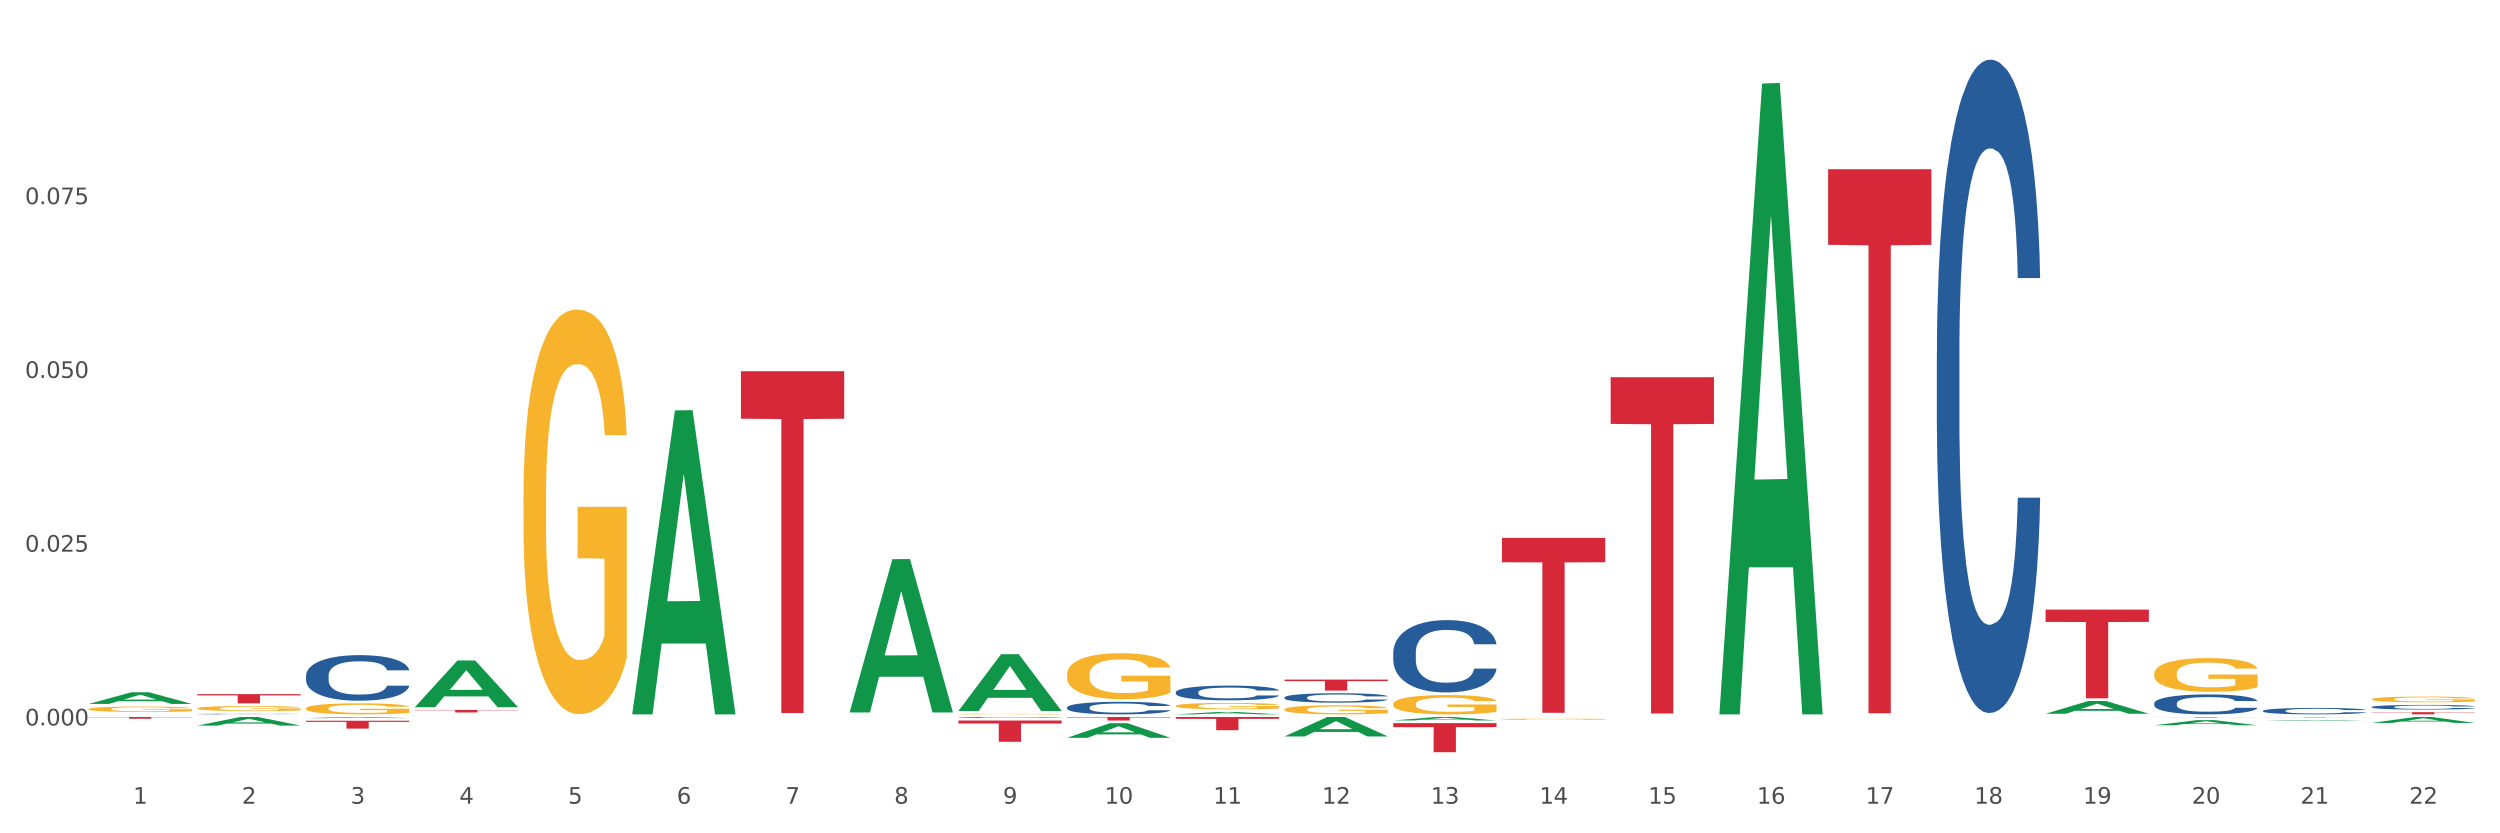 <?xml version="1.0" encoding="utf-8" standalone="no"?>
<!DOCTYPE svg PUBLIC "-//W3C//DTD SVG 1.1//EN"
  "http://www.w3.org/Graphics/SVG/1.1/DTD/svg11.dtd">
<svg xmlns:xlink="http://www.w3.org/1999/xlink" width="1080pt" height="360pt" viewBox="0 0 1080 360" xmlns="http://www.w3.org/2000/svg" version="1.1">
 <rect x="0" y="0" width="1080" height="360" fill="#333333" stroke="none"/>
 <defs>
  <style type="text/css">*{stroke-linejoin: round; stroke-linecap: butt}</style>
 </defs>
 <g id="figure_1">
  <g id="patch_1">
   <path d="M 0 360 
L 1080 360 
L 1080 0 
L 0 0 
z
" style="fill: #ffffff; stroke: #ffffff; stroke-linejoin: miter"/>
  </g>
  <g id="axes_1">
   <g id="matplotlib.axis_1">
    <g id="xtick_1">
     <g id="text_1">
      <!-- 1 -->
      <g style="fill: #4d4d4d" transform="translate(57.538 347.204) scale(0.096 -0.096)">
       <defs>
        <path id="DejaVuSans-31" d="M 794 531 
L 1825 531 
L 1825 4091 
L 703 3866 
L 703 4441 
L 1819 4666 
L 2450 4666 
L 2450 531 
L 3481 531 
L 3481 0 
L 794 0 
L 794 531 
z
" transform="scale(0.016)"/>
       </defs>
       <use xlink:href="#DejaVuSans-31"/>
      </g>
     </g>
    </g>
    <g id="xtick_2">
     <g id="text_2">
      <!-- 2 -->
      <g style="fill: #4d4d4d" transform="translate(104.505 347.204) scale(0.096 -0.096)">
       <defs>
        <path id="DejaVuSans-32" d="M 1228 531 
L 3431 531 
L 3431 0 
L 469 0 
L 469 531 
Q 828 903 1448 1529 
Q 2069 2156 2228 2338 
Q 2531 2678 2651 2914 
Q 2772 3150 2772 3378 
Q 2772 3750 2511 3984 
Q 2250 4219 1831 4219 
Q 1534 4219 1204 4116 
Q 875 4013 500 3803 
L 500 4441 
Q 881 4594 1212 4672 
Q 1544 4750 1819 4750 
Q 2544 4750 2975 4387 
Q 3406 4025 3406 3419 
Q 3406 3131 3298 2873 
Q 3191 2616 2906 2266 
Q 2828 2175 2409 1742 
Q 1991 1309 1228 531 
z
" transform="scale(0.016)"/>
       </defs>
       <use xlink:href="#DejaVuSans-32"/>
      </g>
     </g>
    </g>
    <g id="xtick_3">
     <g id="text_3">
      <!-- 3 -->
      <g style="fill: #4d4d4d" transform="translate(151.471 347.204) scale(0.096 -0.096)">
       <defs>
        <path id="DejaVuSans-33" d="M 2597 2516 
Q 3050 2419 3304 2112 
Q 3559 1806 3559 1356 
Q 3559 666 3084 287 
Q 2609 -91 1734 -91 
Q 1441 -91 1130 -33 
Q 819 25 488 141 
L 488 750 
Q 750 597 1062 519 
Q 1375 441 1716 441 
Q 2309 441 2620 675 
Q 2931 909 2931 1356 
Q 2931 1769 2642 2001 
Q 2353 2234 1838 2234 
L 1294 2234 
L 1294 2753 
L 1863 2753 
Q 2328 2753 2575 2939 
Q 2822 3125 2822 3475 
Q 2822 3834 2567 4026 
Q 2313 4219 1838 4219 
Q 1578 4219 1281 4162 
Q 984 4106 628 3988 
L 628 4550 
Q 988 4650 1302 4700 
Q 1616 4750 1894 4750 
Q 2613 4750 3031 4423 
Q 3450 4097 3450 3541 
Q 3450 3153 3228 2886 
Q 3006 2619 2597 2516 
z
" transform="scale(0.016)"/>
       </defs>
       <use xlink:href="#DejaVuSans-33"/>
      </g>
     </g>
    </g>
    <g id="xtick_4">
     <g id="text_4">
      <!-- 4 -->
      <g style="fill: #4d4d4d" transform="translate(198.438 347.204) scale(0.096 -0.096)">
       <defs>
        <path id="DejaVuSans-34" d="M 2419 4116 
L 825 1625 
L 2419 1625 
L 2419 4116 
z
M 2253 4666 
L 3047 4666 
L 3047 1625 
L 3713 1625 
L 3713 1100 
L 3047 1100 
L 3047 0 
L 2419 0 
L 2419 1100 
L 313 1100 
L 313 1709 
L 2253 4666 
z
" transform="scale(0.016)"/>
       </defs>
       <use xlink:href="#DejaVuSans-34"/>
      </g>
     </g>
    </g>
    <g id="xtick_5">
     <g id="text_5">
      <!-- 5 -->
      <g style="fill: #4d4d4d" transform="translate(245.405 347.204) scale(0.096 -0.096)">
       <defs>
        <path id="DejaVuSans-35" d="M 691 4666 
L 3169 4666 
L 3169 4134 
L 1269 4134 
L 1269 2991 
Q 1406 3038 1543 3061 
Q 1681 3084 1819 3084 
Q 2600 3084 3056 2656 
Q 3513 2228 3513 1497 
Q 3513 744 3044 326 
Q 2575 -91 1722 -91 
Q 1428 -91 1123 -41 
Q 819 9 494 109 
L 494 744 
Q 775 591 1075 516 
Q 1375 441 1709 441 
Q 2250 441 2565 725 
Q 2881 1009 2881 1497 
Q 2881 1984 2565 2268 
Q 2250 2553 1709 2553 
Q 1456 2553 1204 2497 
Q 953 2441 691 2322 
L 691 4666 
z
" transform="scale(0.016)"/>
       </defs>
       <use xlink:href="#DejaVuSans-35"/>
      </g>
     </g>
    </g>
    <g id="xtick_6">
     <g id="text_6">
      <!-- 6 -->
      <g style="fill: #4d4d4d" transform="translate(292.371 347.204) scale(0.096 -0.096)">
       <defs>
        <path id="DejaVuSans-36" d="M 2113 2584 
Q 1688 2584 1439 2293 
Q 1191 2003 1191 1497 
Q 1191 994 1439 701 
Q 1688 409 2113 409 
Q 2538 409 2786 701 
Q 3034 994 3034 1497 
Q 3034 2003 2786 2293 
Q 2538 2584 2113 2584 
z
M 3366 4563 
L 3366 3988 
Q 3128 4100 2886 4159 
Q 2644 4219 2406 4219 
Q 1781 4219 1451 3797 
Q 1122 3375 1075 2522 
Q 1259 2794 1537 2939 
Q 1816 3084 2150 3084 
Q 2853 3084 3261 2657 
Q 3669 2231 3669 1497 
Q 3669 778 3244 343 
Q 2819 -91 2113 -91 
Q 1303 -91 875 529 
Q 447 1150 447 2328 
Q 447 3434 972 4092 
Q 1497 4750 2381 4750 
Q 2619 4750 2861 4703 
Q 3103 4656 3366 4563 
z
" transform="scale(0.016)"/>
       </defs>
       <use xlink:href="#DejaVuSans-36"/>
      </g>
     </g>
    </g>
    <g id="xtick_7">
     <g id="text_7">
      <!-- 7 -->
      <g style="fill: #4d4d4d" transform="translate(339.338 347.204) scale(0.096 -0.096)">
       <defs>
        <path id="DejaVuSans-37" d="M 525 4666 
L 3525 4666 
L 3525 4397 
L 1831 0 
L 1172 0 
L 2766 4134 
L 525 4134 
L 525 4666 
z
" transform="scale(0.016)"/>
       </defs>
       <use xlink:href="#DejaVuSans-37"/>
      </g>
     </g>
    </g>
    <g id="xtick_8">
     <g id="text_8">
      <!-- 8 -->
      <g style="fill: #4d4d4d" transform="translate(386.304 347.204) scale(0.096 -0.096)">
       <defs>
        <path id="DejaVuSans-38" d="M 2034 2216 
Q 1584 2216 1326 1975 
Q 1069 1734 1069 1313 
Q 1069 891 1326 650 
Q 1584 409 2034 409 
Q 2484 409 2743 651 
Q 3003 894 3003 1313 
Q 3003 1734 2745 1975 
Q 2488 2216 2034 2216 
z
M 1403 2484 
Q 997 2584 770 2862 
Q 544 3141 544 3541 
Q 544 4100 942 4425 
Q 1341 4750 2034 4750 
Q 2731 4750 3128 4425 
Q 3525 4100 3525 3541 
Q 3525 3141 3298 2862 
Q 3072 2584 2669 2484 
Q 3125 2378 3379 2068 
Q 3634 1759 3634 1313 
Q 3634 634 3220 271 
Q 2806 -91 2034 -91 
Q 1263 -91 848 271 
Q 434 634 434 1313 
Q 434 1759 690 2068 
Q 947 2378 1403 2484 
z
M 1172 3481 
Q 1172 3119 1398 2916 
Q 1625 2713 2034 2713 
Q 2441 2713 2670 2916 
Q 2900 3119 2900 3481 
Q 2900 3844 2670 4047 
Q 2441 4250 2034 4250 
Q 1625 4250 1398 4047 
Q 1172 3844 1172 3481 
z
" transform="scale(0.016)"/>
       </defs>
       <use xlink:href="#DejaVuSans-38"/>
      </g>
     </g>
    </g>
    <g id="xtick_9">
     <g id="text_9">
      <!-- 9 -->
      <g style="fill: #4d4d4d" transform="translate(433.271 347.204) scale(0.096 -0.096)">
       <defs>
        <path id="DejaVuSans-39" d="M 703 97 
L 703 672 
Q 941 559 1184 500 
Q 1428 441 1663 441 
Q 2288 441 2617 861 
Q 2947 1281 2994 2138 
Q 2813 1869 2534 1725 
Q 2256 1581 1919 1581 
Q 1219 1581 811 2004 
Q 403 2428 403 3163 
Q 403 3881 828 4315 
Q 1253 4750 1959 4750 
Q 2769 4750 3195 4129 
Q 3622 3509 3622 2328 
Q 3622 1225 3098 567 
Q 2575 -91 1691 -91 
Q 1453 -91 1209 -44 
Q 966 3 703 97 
z
M 1959 2075 
Q 2384 2075 2632 2365 
Q 2881 2656 2881 3163 
Q 2881 3666 2632 3958 
Q 2384 4250 1959 4250 
Q 1534 4250 1286 3958 
Q 1038 3666 1038 3163 
Q 1038 2656 1286 2365 
Q 1534 2075 1959 2075 
z
" transform="scale(0.016)"/>
       </defs>
       <use xlink:href="#DejaVuSans-39"/>
      </g>
     </g>
    </g>
    <g id="xtick_10">
     <g id="text_10">
      <!-- 10 -->
      <g style="fill: #4d4d4d" transform="translate(477.184 347.204) scale(0.096 -0.096)">
       <defs>
        <path id="DejaVuSans-30" d="M 2034 4250 
Q 1547 4250 1301 3770 
Q 1056 3291 1056 2328 
Q 1056 1369 1301 889 
Q 1547 409 2034 409 
Q 2525 409 2770 889 
Q 3016 1369 3016 2328 
Q 3016 3291 2770 3770 
Q 2525 4250 2034 4250 
z
M 2034 4750 
Q 2819 4750 3233 4129 
Q 3647 3509 3647 2328 
Q 3647 1150 3233 529 
Q 2819 -91 2034 -91 
Q 1250 -91 836 529 
Q 422 1150 422 2328 
Q 422 3509 836 4129 
Q 1250 4750 2034 4750 
z
" transform="scale(0.016)"/>
       </defs>
       <use xlink:href="#DejaVuSans-31"/>
       <use xlink:href="#DejaVuSans-30" transform="translate(63.623 0)"/>
      </g>
     </g>
    </g>
    <g id="xtick_11">
     <g id="text_11">
      <!-- 11 -->
      <g style="fill: #4d4d4d" transform="translate(524.15 347.204) scale(0.096 -0.096)">
       <use xlink:href="#DejaVuSans-31"/>
       <use xlink:href="#DejaVuSans-31" transform="translate(63.623 0)"/>
      </g>
     </g>
    </g>
    <g id="xtick_12">
     <g id="text_12">
      <!-- 12 -->
      <g style="fill: #4d4d4d" transform="translate(571.117 347.204) scale(0.096 -0.096)">
       <use xlink:href="#DejaVuSans-31"/>
       <use xlink:href="#DejaVuSans-32" transform="translate(63.623 0)"/>
      </g>
     </g>
    </g>
    <g id="xtick_13">
     <g id="text_13">
      <!-- 13 -->
      <g style="fill: #4d4d4d" transform="translate(618.083 347.204) scale(0.096 -0.096)">
       <use xlink:href="#DejaVuSans-31"/>
       <use xlink:href="#DejaVuSans-33" transform="translate(63.623 0)"/>
      </g>
     </g>
    </g>
    <g id="xtick_14">
     <g id="text_14">
      <!-- 14 -->
      <g style="fill: #4d4d4d" transform="translate(665.05 347.204) scale(0.096 -0.096)">
       <use xlink:href="#DejaVuSans-31"/>
       <use xlink:href="#DejaVuSans-34" transform="translate(63.623 0)"/>
      </g>
     </g>
    </g>
    <g id="xtick_15">
     <g id="text_15">
      <!-- 15 -->
      <g style="fill: #4d4d4d" transform="translate(712.017 347.204) scale(0.096 -0.096)">
       <use xlink:href="#DejaVuSans-31"/>
       <use xlink:href="#DejaVuSans-35" transform="translate(63.623 0)"/>
      </g>
     </g>
    </g>
    <g id="xtick_16">
     <g id="text_16">
      <!-- 16 -->
      <g style="fill: #4d4d4d" transform="translate(758.983 347.204) scale(0.096 -0.096)">
       <use xlink:href="#DejaVuSans-31"/>
       <use xlink:href="#DejaVuSans-36" transform="translate(63.623 0)"/>
      </g>
     </g>
    </g>
    <g id="xtick_17">
     <g id="text_17">
      <!-- 17 -->
      <g style="fill: #4d4d4d" transform="translate(805.95 347.204) scale(0.096 -0.096)">
       <use xlink:href="#DejaVuSans-31"/>
       <use xlink:href="#DejaVuSans-37" transform="translate(63.623 0)"/>
      </g>
     </g>
    </g>
    <g id="xtick_18">
     <g id="text_18">
      <!-- 18 -->
      <g style="fill: #4d4d4d" transform="translate(852.916 347.204) scale(0.096 -0.096)">
       <use xlink:href="#DejaVuSans-31"/>
       <use xlink:href="#DejaVuSans-38" transform="translate(63.623 0)"/>
      </g>
     </g>
    </g>
    <g id="xtick_19">
     <g id="text_19">
      <!-- 19 -->
      <g style="fill: #4d4d4d" transform="translate(899.883 347.204) scale(0.096 -0.096)">
       <use xlink:href="#DejaVuSans-31"/>
       <use xlink:href="#DejaVuSans-39" transform="translate(63.623 0)"/>
      </g>
     </g>
    </g>
    <g id="xtick_20">
     <g id="text_20">
      <!-- 20 -->
      <g style="fill: #4d4d4d" transform="translate(946.85 347.204) scale(0.096 -0.096)">
       <use xlink:href="#DejaVuSans-32"/>
       <use xlink:href="#DejaVuSans-30" transform="translate(63.623 0)"/>
      </g>
     </g>
    </g>
    <g id="xtick_21">
     <g id="text_21">
      <!-- 21 -->
      <g style="fill: #4d4d4d" transform="translate(993.816 347.204) scale(0.096 -0.096)">
       <use xlink:href="#DejaVuSans-32"/>
       <use xlink:href="#DejaVuSans-31" transform="translate(63.623 0)"/>
      </g>
     </g>
    </g>
    <g id="xtick_22">
     <g id="text_22">
      <!-- 22 -->
      <g style="fill: #4d4d4d" transform="translate(1040.783 347.204) scale(0.096 -0.096)">
       <use xlink:href="#DejaVuSans-32"/>
       <use xlink:href="#DejaVuSans-32" transform="translate(63.623 0)"/>
      </g>
     </g>
    </g>
    <g id="xtick_23"/>
    <g id="xtick_24"/>
    <g id="xtick_25"/>
    <g id="xtick_26"/>
    <g id="xtick_27"/>
    <g id="xtick_28"/>
    <g id="xtick_29"/>
    <g id="xtick_30"/>
    <g id="xtick_31"/>
    <g id="xtick_32"/>
    <g id="xtick_33"/>
    <g id="xtick_34"/>
    <g id="xtick_35"/>
    <g id="xtick_36"/>
    <g id="xtick_37"/>
    <g id="xtick_38"/>
    <g id="xtick_39"/>
    <g id="xtick_40"/>
    <g id="xtick_41"/>
    <g id="xtick_42"/>
    <g id="xtick_43"/>
   </g>
   <g id="matplotlib.axis_2">
    <g id="ytick_1">
     <g id="text_23">
      <!-- 0.000 -->
      <g style="fill: #4d4d4d" transform="translate(10.8 313.391) scale(0.096 -0.096)">
       <defs>
        <path id="DejaVuSans-2e" d="M 684 794 
L 1344 794 
L 1344 0 
L 684 0 
L 684 794 
z
" transform="scale(0.016)"/>
       </defs>
       <use xlink:href="#DejaVuSans-30"/>
       <use xlink:href="#DejaVuSans-2e" transform="translate(63.623 0)"/>
       <use xlink:href="#DejaVuSans-30" transform="translate(95.41 0)"/>
       <use xlink:href="#DejaVuSans-30" transform="translate(159.033 0)"/>
       <use xlink:href="#DejaVuSans-30" transform="translate(222.656 0)"/>
      </g>
     </g>
    </g>
    <g id="ytick_2">
     <g id="text_24">
      <!-- 0.025 -->
      <g style="fill: #4d4d4d" transform="translate(10.8 238.328) scale(0.096 -0.096)">
       <use xlink:href="#DejaVuSans-30"/>
       <use xlink:href="#DejaVuSans-2e" transform="translate(63.623 0)"/>
       <use xlink:href="#DejaVuSans-30" transform="translate(95.41 0)"/>
       <use xlink:href="#DejaVuSans-32" transform="translate(159.033 0)"/>
       <use xlink:href="#DejaVuSans-35" transform="translate(222.656 0)"/>
      </g>
     </g>
    </g>
    <g id="ytick_3">
     <g id="text_25">
      <!-- 0.050 -->
      <g style="fill: #4d4d4d" transform="translate(10.8 163.265) scale(0.096 -0.096)">
       <use xlink:href="#DejaVuSans-30"/>
       <use xlink:href="#DejaVuSans-2e" transform="translate(63.623 0)"/>
       <use xlink:href="#DejaVuSans-30" transform="translate(95.41 0)"/>
       <use xlink:href="#DejaVuSans-35" transform="translate(159.033 0)"/>
       <use xlink:href="#DejaVuSans-30" transform="translate(222.656 0)"/>
      </g>
     </g>
    </g>
    <g id="ytick_4">
     <g id="text_26">
      <!-- 0.075 -->
      <g style="fill: #4d4d4d" transform="translate(10.8 88.202) scale(0.096 -0.096)">
       <use xlink:href="#DejaVuSans-30"/>
       <use xlink:href="#DejaVuSans-2e" transform="translate(63.623 0)"/>
       <use xlink:href="#DejaVuSans-30" transform="translate(95.41 0)"/>
       <use xlink:href="#DejaVuSans-37" transform="translate(159.033 0)"/>
       <use xlink:href="#DejaVuSans-35" transform="translate(222.656 0)"/>
      </g>
     </g>
    </g>
    <g id="ytick_5"/>
    <g id="ytick_6"/>
    <g id="ytick_7"/>
    <g id="ytick_8"/>
   </g>
   <g id="PolyCollection_1">
    <path d="M 38.283 304.097 
L 38.329 304.093 
L 56.728 299.055 
L 64.364 299.051 
L 82.901 304.107 
L 74.07 304.107 
L 70.068 302.929 
L 51.071 302.929 
L 50.933 302.948 
L 47.069 304.107 
L 38.283 304.107 
L 38.283 304.097 
L 53.462 302.227 
L 67.676 302.222 
L 60.638 300.128 
L 60.546 300.119 
L 60.454 300.133 
L 53.416 302.222 
L 53.462 302.227 
L 38.283 304.097 
z
" clip-path="url(#p9b484704bf)" style="fill: #109648"/>
    <path d="M 85.25 313.452 
L 85.296 313.448 
L 103.695 309.747 
L 111.331 309.744 
L 129.868 313.459 
L 121.036 313.459 
L 117.034 312.594 
L 98.037 312.594 
L 97.899 312.608 
L 94.035 313.459 
L 85.25 313.459 
L 85.25 313.452 
L 100.429 312.077 
L 114.642 312.074 
L 107.605 310.535 
L 107.513 310.528 
L 107.421 310.539 
L 100.383 312.074 
L 100.429 312.077 
L 85.25 313.452 
z
" clip-path="url(#p9b484704bf)" style="fill: #109648"/>
    <path d="M 132.216 310.227 
L 132.262 310.227 
L 150.661 309.744 
L 158.297 309.744 
L 176.834 310.228 
L 168.003 310.228 
L 164.001 310.115 
L 145.004 310.115 
L 144.866 310.117 
L 141.002 310.228 
L 132.216 310.228 
L 132.216 310.227 
L 147.396 310.048 
L 161.609 310.047 
L 154.571 309.847 
L 154.479 309.846 
L 154.387 309.847 
L 147.35 310.047 
L 147.396 310.048 
L 132.216 310.227 
z
" clip-path="url(#p9b484704bf)" style="fill: #109648"/>
    <path d="M 179.183 305.506 
L 179.229 305.487 
L 197.628 285.326 
L 205.264 285.307 
L 223.801 305.544 
L 214.969 305.544 
L 210.968 300.832 
L 191.97 300.832 
L 191.832 300.908 
L 187.968 305.544 
L 179.183 305.544 
L 179.183 305.506 
L 194.362 298.019 
L 208.576 298 
L 201.538 289.62 
L 201.446 289.582 
L 201.354 289.639 
L 194.316 298 
L 194.362 298.019 
L 179.183 305.506 
z
" clip-path="url(#p9b484704bf)" style="fill: #109648"/>
    <path d="M 273.116 308.361 
L 273.162 308.237 
L 291.561 177.305 
L 299.197 177.181 
L 317.734 308.608 
L 308.903 308.608 
L 304.901 278.003 
L 285.904 278.003 
L 285.766 278.497 
L 281.902 308.608 
L 273.116 308.608 
L 273.116 308.361 
L 288.295 259.739 
L 302.509 259.616 
L 295.471 205.194 
L 295.379 204.947 
L 295.287 205.318 
L 288.249 259.616 
L 288.295 259.739 
L 273.116 308.361 
z
" clip-path="url(#p9b484704bf)" style="fill: #109648"/>
    <path d="M 367.049 307.662 
L 367.095 307.6 
L 385.495 241.561 
L 393.13 241.498 
L 411.668 307.786 
L 402.836 307.786 
L 398.834 292.35 
L 379.837 292.35 
L 379.699 292.599 
L 375.835 307.786 
L 367.049 307.786 
L 367.049 307.662 
L 382.229 283.138 
L 396.442 283.076 
L 389.404 255.627 
L 389.312 255.503 
L 389.22 255.69 
L 382.183 283.076 
L 382.229 283.138 
L 367.049 307.662 
z
" clip-path="url(#p9b484704bf)" style="fill: #109648"/>
    <path d="M 414.016 307.129 
L 414.062 307.106 
L 432.461 282.618 
L 440.097 282.595 
L 458.634 307.175 
L 449.802 307.175 
L 445.801 301.451 
L 426.803 301.451 
L 426.665 301.544 
L 422.802 307.175 
L 414.016 307.175 
L 414.016 307.129 
L 429.195 298.036 
L 443.409 298.012 
L 436.371 287.834 
L 436.279 287.788 
L 436.187 287.857 
L 429.149 298.012 
L 429.195 298.036 
L 414.016 307.129 
z
" clip-path="url(#p9b484704bf)" style="fill: #109648"/>
    <path d="M 460.982 318.717 
L 461.028 318.711 
L 479.428 312.425 
L 487.063 312.419 
L 505.601 318.729 
L 496.769 318.729 
L 492.767 317.26 
L 473.77 317.26 
L 473.632 317.283 
L 469.768 318.729 
L 460.982 318.729 
L 460.982 318.717 
L 476.162 316.383 
L 490.375 316.377 
L 483.338 313.764 
L 483.246 313.752 
L 483.154 313.77 
L 476.116 316.377 
L 476.162 316.383 
L 460.982 318.717 
z
" clip-path="url(#p9b484704bf)" style="fill: #109648"/>
    <path d="M 977.615 311.479 
L 977.661 311.478 
L 996.06 311.131 
L 1003.696 311.131 
L 1022.233 311.479 
L 1013.402 311.479 
L 1009.4 311.398 
L 990.403 311.398 
L 990.265 311.4 
L 986.401 311.479 
L 977.615 311.479 
L 977.615 311.479 
L 992.795 311.35 
L 1007.008 311.349 
L 999.97 311.205 
L 999.878 311.204 
L 999.786 311.205 
L 992.749 311.349 
L 992.795 311.35 
L 977.615 311.479 
z
" clip-path="url(#p9b484704bf)" style="fill: #109648"/>
    <path d="M 1024.582 302.064 
L 1024.634 302.062 
L 1024.634 301.981 
L 1024.74 301.911 
L 1025.267 301.742 
L 1026.057 301.602 
L 1026.636 301.528 
L 1027.216 301.467 
L 1027.9 301.407 
L 1028.743 301.344 
L 1030.271 301.251 
L 1031.219 301.204 
L 1032.378 301.155 
L 1034.485 301.083 
L 1036.013 301.042 
L 1037.593 301.008 
L 1040.174 300.968 
L 1041.86 300.95 
L 1043.651 300.936 
L 1045.811 300.927 
L 1047.444 300.925 
L 1051.026 300.932 
L 1054.081 300.952 
L 1055.556 300.968 
L 1057.453 300.995 
L 1058.454 301.013 
L 1060.087 301.049 
L 1061.772 301.096 
L 1062.931 301.137 
L 1064.67 301.213 
L 1065.987 301.29 
L 1067.198 301.384 
L 1067.83 301.449 
L 1068.304 301.51 
L 1068.726 301.58 
L 1069.147 301.69 
L 1059.665 301.69 
L 1059.297 301.611 
L 1058.717 301.537 
L 1057.874 301.465 
L 1057.137 301.42 
L 1055.872 301.364 
L 1054.714 301.328 
L 1053.502 301.301 
L 1052.027 301.278 
L 1050.868 301.267 
L 1049.235 301.258 
L 1046.022 301.26 
L 1043.862 301.278 
L 1042.387 301.301 
L 1041.439 301.321 
L 1040.596 301.344 
L 1039.648 301.375 
L 1038.541 301.422 
L 1037.751 301.465 
L 1036.961 301.519 
L 1036.329 301.573 
L 1035.749 301.636 
L 1035.275 301.704 
L 1034.907 301.773 
L 1034.591 301.859 
L 1034.327 302.001 
L 1034.327 302.309 
L 1034.433 302.379 
L 1034.696 302.471 
L 1035.012 302.541 
L 1035.539 302.624 
L 1036.013 302.68 
L 1036.908 302.761 
L 1037.909 302.829 
L 1038.699 302.872 
L 1039.49 302.908 
L 1040.859 302.957 
L 1042.387 302.998 
L 1043.704 303.022 
L 1045.495 303.045 
L 1046.706 303.054 
L 1047.76 303.058 
L 1050.341 303.058 
L 1052.185 303.052 
L 1054.239 303.036 
L 1055.82 303.016 
L 1057.137 302.991 
L 1058.612 302.95 
L 1059.56 302.912 
L 1059.56 302.442 
L 1047.971 302.44 
L 1047.971 302.127 
L 1069.2 302.127 
L 1069.2 303.045 
L 1068.304 303.092 
L 1067.304 303.135 
L 1066.25 303.173 
L 1064.67 303.221 
L 1062.773 303.266 
L 1061.088 303.297 
L 1059.297 303.324 
L 1057.189 303.349 
L 1054.45 303.371 
L 1052.764 303.38 
L 1050.657 303.387 
L 1048.181 303.389 
L 1046.022 303.385 
L 1043.915 303.374 
L 1041.702 303.353 
L 1039.542 303.324 
L 1037.909 303.295 
L 1036.276 303.259 
L 1034.538 303.212 
L 1033.168 303.167 
L 1032.115 303.126 
L 1030.956 303.074 
L 1029.691 303.007 
L 1028.743 302.946 
L 1027.9 302.883 
L 1027.005 302.802 
L 1026.373 302.732 
L 1025.741 302.644 
L 1025.372 302.579 
L 1024.95 302.478 
L 1024.634 302.336 
L 1024.582 302.064 
z
" clip-path="url(#p9b484704bf)" style="fill: #f7b32b"/>
    <path d="M 930.649 291.03 
L 930.701 291.016 
L 930.701 290.538 
L 930.807 290.126 
L 931.333 289.129 
L 932.123 288.306 
L 932.703 287.867 
L 933.282 287.508 
L 933.967 287.15 
L 934.81 286.777 
L 936.338 286.233 
L 937.286 285.954 
L 938.445 285.661 
L 940.552 285.236 
L 942.08 284.997 
L 943.66 284.798 
L 946.241 284.558 
L 947.927 284.452 
L 949.718 284.372 
L 951.878 284.319 
L 953.511 284.306 
L 957.093 284.346 
L 960.148 284.465 
L 961.623 284.558 
L 963.52 284.718 
L 964.52 284.824 
L 966.153 285.037 
L 967.839 285.316 
L 968.998 285.555 
L 970.736 286.007 
L 972.053 286.459 
L 973.265 287.017 
L 973.897 287.402 
L 974.371 287.761 
L 974.793 288.173 
L 975.214 288.824 
L 965.732 288.824 
L 965.363 288.359 
L 964.784 287.92 
L 963.941 287.495 
L 963.204 287.229 
L 961.939 286.897 
L 960.78 286.684 
L 959.569 286.525 
L 958.094 286.392 
L 956.935 286.326 
L 955.302 286.273 
L 952.088 286.286 
L 949.929 286.392 
L 948.454 286.525 
L 947.505 286.645 
L 946.663 286.777 
L 945.714 286.963 
L 944.608 287.243 
L 943.818 287.495 
L 943.028 287.814 
L 942.396 288.133 
L 941.816 288.505 
L 941.342 288.903 
L 940.973 289.315 
L 940.657 289.82 
L 940.394 290.657 
L 940.394 292.478 
L 940.499 292.89 
L 940.763 293.435 
L 941.079 293.847 
L 941.606 294.338 
L 942.08 294.67 
L 942.975 295.149 
L 943.976 295.547 
L 944.766 295.8 
L 945.556 296.012 
L 946.926 296.305 
L 948.454 296.544 
L 949.771 296.69 
L 951.562 296.823 
L 952.773 296.876 
L 953.827 296.903 
L 956.408 296.903 
L 958.252 296.863 
L 960.306 296.77 
L 961.887 296.65 
L 963.204 296.504 
L 964.679 296.265 
L 965.627 296.039 
L 965.627 293.262 
L 954.038 293.249 
L 954.038 291.402 
L 975.267 291.402 
L 975.267 296.823 
L 974.371 297.102 
L 973.37 297.355 
L 972.317 297.58 
L 970.736 297.859 
L 968.84 298.125 
L 967.154 298.311 
L 965.363 298.471 
L 963.256 298.617 
L 960.517 298.75 
L 958.831 298.803 
L 956.724 298.843 
L 954.248 298.856 
L 952.088 298.829 
L 949.981 298.763 
L 947.769 298.643 
L 945.609 298.471 
L 943.976 298.298 
L 942.343 298.085 
L 940.605 297.806 
L 939.235 297.541 
L 938.181 297.301 
L 937.023 296.996 
L 935.758 296.597 
L 934.81 296.238 
L 933.967 295.866 
L 933.072 295.388 
L 932.44 294.976 
L 931.807 294.458 
L 931.439 294.072 
L 931.017 293.474 
L 930.701 292.637 
L 930.649 291.03 
z
" clip-path="url(#p9b484704bf)" style="fill: #f7b32b"/>
    <path d="M 883.682 308.332 
L 883.728 308.327 
L 902.127 302.828 
L 909.763 302.822 
L 928.3 308.342 
L 919.469 308.342 
L 915.467 307.057 
L 896.469 307.057 
L 896.331 307.078 
L 892.468 308.342 
L 883.682 308.342 
L 883.682 308.332 
L 898.861 306.29 
L 913.075 306.285 
L 906.037 303.999 
L 905.945 303.989 
L 905.853 304.004 
L 898.815 306.285 
L 898.861 306.29 
L 883.682 308.332 
z
" clip-path="url(#p9b484704bf)" style="fill: #109648"/>
    <path d="M 742.782 308.095 
L 742.828 307.839 
L 761.227 36.081 
L 768.863 35.825 
L 787.4 308.608 
L 778.569 308.608 
L 774.567 245.086 
L 755.57 245.086 
L 755.432 246.111 
L 751.568 308.608 
L 742.782 308.608 
L 742.782 308.095 
L 757.962 207.179 
L 772.175 206.922 
L 765.137 93.967 
L 765.045 93.455 
L 764.953 94.224 
L 757.916 206.922 
L 757.962 207.179 
L 742.782 308.095 
z
" clip-path="url(#p9b484704bf)" style="fill: #109648"/>
    <path d="M 601.882 311.248 
L 601.928 311.247 
L 620.328 309.745 
L 627.963 309.744 
L 646.501 311.251 
L 637.669 311.251 
L 633.667 310.9 
L 614.67 310.9 
L 614.532 310.906 
L 610.668 311.251 
L 601.882 311.251 
L 601.882 311.248 
L 617.062 310.69 
L 631.275 310.689 
L 624.237 310.065 
L 624.145 310.062 
L 624.053 310.066 
L 617.016 310.689 
L 617.062 310.69 
L 601.882 311.248 
z
" clip-path="url(#p9b484704bf)" style="fill: #109648"/>
    <path d="M 554.916 318.124 
L 554.962 318.116 
L 573.361 309.751 
L 580.997 309.744 
L 599.534 318.139 
L 590.702 318.139 
L 586.7 316.184 
L 567.703 316.184 
L 567.565 316.216 
L 563.701 318.139 
L 554.916 318.139 
L 554.916 318.124 
L 570.095 315.018 
L 584.309 315.01 
L 577.271 311.533 
L 577.179 311.517 
L 577.087 311.541 
L 570.049 315.01 
L 570.095 315.018 
L 554.916 318.124 
z
" clip-path="url(#p9b484704bf)" style="fill: #109648"/>
    <path d="M 507.949 308.606 
L 507.995 308.605 
L 526.394 307.565 
L 534.03 307.564 
L 552.567 308.608 
L 543.736 308.608 
L 539.734 308.365 
L 520.737 308.365 
L 520.599 308.369 
L 516.735 308.608 
L 507.949 308.608 
L 507.949 308.606 
L 523.128 308.22 
L 537.342 308.219 
L 530.304 307.787 
L 530.212 307.785 
L 530.12 307.788 
L 523.082 308.219 
L 523.128 308.22 
L 507.949 308.606 
z
" clip-path="url(#p9b484704bf)" style="fill: #109648"/>
    <path d="M 930.649 313.321 
L 930.695 313.319 
L 949.094 311.099 
L 956.73 311.097 
L 975.267 313.325 
L 966.435 313.325 
L 962.433 312.807 
L 943.436 312.807 
L 943.298 312.815 
L 939.434 313.325 
L 930.649 313.325 
L 930.649 313.321 
L 945.828 312.497 
L 960.041 312.495 
L 953.004 311.572 
L 952.912 311.568 
L 952.82 311.574 
L 945.782 312.495 
L 945.828 312.497 
L 930.649 313.321 
z
" clip-path="url(#p9b484704bf)" style="fill: #109648"/>
    <path d="M 1024.582 312.302 
L 1024.628 312.299 
L 1043.027 309.746 
L 1050.663 309.744 
L 1069.2 312.307 
L 1060.368 312.307 
L 1056.366 311.71 
L 1037.369 311.71 
L 1037.231 311.719 
L 1033.367 312.307 
L 1024.582 312.307 
L 1024.582 312.302 
L 1039.761 311.354 
L 1053.975 311.351 
L 1046.937 310.29 
L 1046.845 310.285 
L 1046.753 310.292 
L 1039.715 311.351 
L 1039.761 311.354 
L 1024.582 312.302 
z
" clip-path="url(#p9b484704bf)" style="fill: #109648"/>
    <path d="M 460.982 291.375 
L 461.035 291.357 
L 461.035 290.704 
L 461.14 290.143 
L 461.667 288.783 
L 462.457 287.659 
L 463.037 287.061 
L 463.616 286.572 
L 464.301 286.082 
L 465.144 285.575 
L 466.672 284.832 
L 467.62 284.451 
L 468.779 284.052 
L 470.886 283.472 
L 472.414 283.146 
L 473.994 282.874 
L 476.575 282.548 
L 478.261 282.403 
L 480.052 282.294 
L 482.212 282.222 
L 483.845 282.204 
L 487.427 282.258 
L 490.482 282.421 
L 491.957 282.548 
L 493.854 282.766 
L 494.854 282.911 
L 496.487 283.201 
L 498.173 283.581 
L 499.332 283.907 
L 501.07 284.524 
L 502.387 285.14 
L 503.599 285.901 
L 504.231 286.427 
L 504.705 286.916 
L 505.127 287.478 
L 505.548 288.366 
L 496.066 288.366 
L 495.697 287.732 
L 495.118 287.134 
L 494.275 286.554 
L 493.537 286.191 
L 492.273 285.738 
L 491.114 285.448 
L 489.903 285.231 
L 488.428 285.049 
L 487.269 284.959 
L 485.636 284.886 
L 482.422 284.904 
L 480.263 285.049 
L 478.788 285.231 
L 477.839 285.394 
L 476.997 285.575 
L 476.048 285.829 
L 474.942 286.209 
L 474.152 286.554 
L 473.362 286.989 
L 472.73 287.424 
L 472.15 287.931 
L 471.676 288.475 
L 471.307 289.037 
L 470.991 289.726 
L 470.728 290.868 
L 470.728 293.351 
L 470.833 293.913 
L 471.097 294.656 
L 471.413 295.218 
L 471.939 295.888 
L 472.414 296.342 
L 473.309 296.994 
L 474.31 297.538 
L 475.1 297.882 
L 475.89 298.172 
L 477.26 298.571 
L 478.788 298.897 
L 480.105 299.097 
L 481.896 299.278 
L 483.107 299.35 
L 484.161 299.387 
L 486.742 299.387 
L 488.586 299.332 
L 490.64 299.205 
L 492.221 299.042 
L 493.537 298.843 
L 495.012 298.517 
L 495.961 298.208 
L 495.961 294.42 
L 484.371 294.402 
L 484.371 291.883 
L 505.601 291.883 
L 505.601 299.278 
L 504.705 299.658 
L 503.704 300.003 
L 502.651 300.311 
L 501.07 300.692 
L 499.174 301.054 
L 497.488 301.308 
L 495.697 301.525 
L 493.59 301.725 
L 490.851 301.906 
L 489.165 301.979 
L 487.058 302.033 
L 484.582 302.051 
L 482.422 302.015 
L 480.315 301.924 
L 478.103 301.761 
L 475.943 301.525 
L 474.31 301.29 
L 472.677 301 
L 470.939 300.619 
L 469.569 300.257 
L 468.515 299.93 
L 467.356 299.513 
L 466.092 298.97 
L 465.144 298.48 
L 464.301 297.973 
L 463.406 297.32 
L 462.774 296.758 
L 462.141 296.052 
L 461.773 295.526 
L 461.351 294.71 
L 461.035 293.568 
L 460.982 291.375 
z
" clip-path="url(#p9b484704bf)" style="fill: #f7b32b"/>
    <path d="M 601.882 304.124 
L 601.935 304.116 
L 601.935 303.842 
L 602.04 303.606 
L 602.567 303.035 
L 603.357 302.563 
L 603.937 302.312 
L 604.516 302.106 
L 605.201 301.901 
L 606.044 301.688 
L 607.571 301.376 
L 608.52 301.216 
L 609.679 301.048 
L 611.786 300.805 
L 613.313 300.668 
L 614.894 300.553 
L 617.475 300.416 
L 619.161 300.356 
L 620.952 300.31 
L 623.112 300.279 
L 624.745 300.272 
L 628.327 300.295 
L 631.382 300.363 
L 632.857 300.416 
L 634.753 300.508 
L 635.754 300.569 
L 637.387 300.69 
L 639.073 300.85 
L 640.232 300.987 
L 641.97 301.246 
L 643.287 301.505 
L 644.499 301.825 
L 645.131 302.046 
L 645.605 302.251 
L 646.026 302.487 
L 646.448 302.86 
L 636.966 302.86 
L 636.597 302.594 
L 636.018 302.342 
L 635.175 302.099 
L 634.437 301.947 
L 633.173 301.756 
L 632.014 301.634 
L 630.802 301.543 
L 629.328 301.467 
L 628.169 301.429 
L 626.536 301.398 
L 623.322 301.406 
L 621.162 301.467 
L 619.687 301.543 
L 618.739 301.612 
L 617.896 301.688 
L 616.948 301.794 
L 615.842 301.954 
L 615.052 302.099 
L 614.262 302.282 
L 613.629 302.464 
L 613.05 302.677 
L 612.576 302.906 
L 612.207 303.142 
L 611.891 303.431 
L 611.628 303.911 
L 611.628 304.954 
L 611.733 305.19 
L 611.996 305.502 
L 612.313 305.738 
L 612.839 306.019 
L 613.313 306.21 
L 614.209 306.484 
L 615.21 306.712 
L 616 306.857 
L 616.79 306.978 
L 618.16 307.146 
L 619.687 307.283 
L 621.004 307.367 
L 622.795 307.443 
L 624.007 307.473 
L 625.061 307.489 
L 627.642 307.489 
L 629.486 307.466 
L 631.54 307.412 
L 633.12 307.344 
L 634.437 307.26 
L 635.912 307.123 
L 636.86 306.994 
L 636.86 305.403 
L 625.271 305.395 
L 625.271 304.337 
L 646.501 304.337 
L 646.501 307.443 
L 645.605 307.603 
L 644.604 307.747 
L 643.551 307.877 
L 641.97 308.037 
L 640.074 308.189 
L 638.388 308.295 
L 636.597 308.387 
L 634.49 308.471 
L 631.751 308.547 
L 630.065 308.577 
L 627.958 308.6 
L 625.482 308.608 
L 623.322 308.592 
L 621.215 308.554 
L 619.003 308.486 
L 616.843 308.387 
L 615.21 308.288 
L 613.577 308.166 
L 611.838 308.006 
L 610.469 307.854 
L 609.415 307.717 
L 608.256 307.542 
L 606.992 307.313 
L 606.044 307.108 
L 605.201 306.895 
L 604.305 306.621 
L 603.673 306.385 
L 603.041 306.088 
L 602.672 305.867 
L 602.251 305.524 
L 601.935 305.045 
L 601.882 304.124 
z
" clip-path="url(#p9b484704bf)" style="fill: #f7b32b"/>
    <path d="M 648.849 310.703 
L 648.902 310.703 
L 648.902 310.686 
L 649.007 310.67 
L 649.534 310.634 
L 650.324 310.604 
L 650.903 310.588 
L 651.483 310.575 
L 652.168 310.562 
L 653.01 310.548 
L 654.538 310.528 
L 655.486 310.518 
L 656.645 310.507 
L 658.752 310.492 
L 660.28 310.483 
L 661.86 310.476 
L 664.442 310.467 
L 666.127 310.463 
L 667.918 310.46 
L 670.078 310.458 
L 671.711 310.458 
L 675.293 310.459 
L 678.349 310.464 
L 679.824 310.467 
L 681.72 310.473 
L 682.721 310.477 
L 684.354 310.485 
L 686.04 310.495 
L 687.198 310.503 
L 688.937 310.52 
L 690.254 310.537 
L 691.465 310.557 
L 692.098 310.571 
L 692.572 310.584 
L 692.993 310.599 
L 693.414 310.623 
L 683.932 310.623 
L 683.564 310.606 
L 682.984 310.59 
L 682.141 310.574 
L 681.404 310.565 
L 680.14 310.553 
L 678.981 310.545 
L 677.769 310.539 
L 676.294 310.534 
L 675.135 310.532 
L 673.502 310.53 
L 670.289 310.53 
L 668.129 310.534 
L 666.654 310.539 
L 665.706 310.543 
L 664.863 310.548 
L 663.915 310.555 
L 662.809 310.565 
L 662.018 310.574 
L 661.228 310.586 
L 660.596 310.598 
L 660.017 310.611 
L 659.543 310.626 
L 659.174 310.641 
L 658.858 310.659 
L 658.594 310.69 
L 658.594 310.756 
L 658.7 310.771 
L 658.963 310.791 
L 659.279 310.806 
L 659.806 310.824 
L 660.28 310.836 
L 661.176 310.854 
L 662.176 310.869 
L 662.967 310.878 
L 663.757 310.886 
L 665.126 310.896 
L 666.654 310.905 
L 667.971 310.91 
L 669.762 310.915 
L 670.974 310.917 
L 672.027 310.918 
L 674.608 310.918 
L 676.452 310.917 
L 678.507 310.913 
L 680.087 310.909 
L 681.404 310.903 
L 682.879 310.895 
L 683.827 310.886 
L 683.827 310.785 
L 672.238 310.785 
L 672.238 310.717 
L 693.467 310.717 
L 693.467 310.915 
L 692.572 310.925 
L 691.571 310.935 
L 690.517 310.943 
L 688.937 310.953 
L 687.04 310.963 
L 685.355 310.969 
L 683.564 310.975 
L 681.457 310.981 
L 678.717 310.985 
L 677.032 310.987 
L 674.924 310.989 
L 672.449 310.989 
L 670.289 310.988 
L 668.182 310.986 
L 665.969 310.982 
L 663.809 310.975 
L 662.176 310.969 
L 660.543 310.961 
L 658.805 310.951 
L 657.435 310.941 
L 656.382 310.933 
L 655.223 310.921 
L 653.959 310.907 
L 653.01 310.894 
L 652.168 310.88 
L 651.272 310.863 
L 650.64 310.848 
L 650.008 310.829 
L 649.639 310.815 
L 649.218 310.793 
L 648.902 310.762 
L 648.849 310.703 
z
" clip-path="url(#p9b484704bf)" style="fill: #f7b32b"/>
    <path d="M 38.283 309.744 
L 82.901 309.744 
L 82.901 309.847 
L 65.35 309.848 
L 65.35 310.49 
L 55.729 310.49 
L 55.729 309.848 
L 38.283 309.847 
L 38.283 309.744 
L 38.283 309.744 
z
" clip-path="url(#p9b484704bf)" style="fill: #d62839"/>
    <path d="M 554.916 306.496 
L 554.968 306.493 
L 554.968 306.364 
L 555.074 306.253 
L 555.6 305.984 
L 556.391 305.762 
L 556.97 305.643 
L 557.55 305.547 
L 558.234 305.45 
L 559.077 305.349 
L 560.605 305.203 
L 561.553 305.127 
L 562.712 305.048 
L 564.819 304.934 
L 566.347 304.869 
L 567.927 304.815 
L 570.508 304.751 
L 572.194 304.722 
L 573.985 304.701 
L 576.145 304.686 
L 577.778 304.683 
L 581.36 304.694 
L 584.415 304.726 
L 585.89 304.751 
L 587.787 304.794 
L 588.788 304.823 
L 590.421 304.88 
L 592.106 304.955 
L 593.265 305.02 
L 595.004 305.142 
L 596.321 305.263 
L 597.532 305.414 
L 598.164 305.518 
L 598.638 305.615 
L 599.06 305.726 
L 599.481 305.901 
L 589.999 305.901 
L 589.63 305.776 
L 589.051 305.658 
L 588.208 305.543 
L 587.471 305.471 
L 586.206 305.382 
L 585.047 305.324 
L 583.836 305.281 
L 582.361 305.246 
L 581.202 305.228 
L 579.569 305.213 
L 576.356 305.217 
L 574.196 305.246 
L 572.721 305.281 
L 571.773 305.314 
L 570.93 305.349 
L 569.982 305.4 
L 568.875 305.475 
L 568.085 305.543 
L 567.295 305.629 
L 566.663 305.715 
L 566.083 305.815 
L 565.609 305.923 
L 565.241 306.034 
L 564.924 306.17 
L 564.661 306.396 
L 564.661 306.887 
L 564.766 306.998 
L 565.03 307.145 
L 565.346 307.256 
L 565.873 307.389 
L 566.347 307.479 
L 567.242 307.608 
L 568.243 307.715 
L 569.033 307.783 
L 569.824 307.841 
L 571.193 307.919 
L 572.721 307.984 
L 574.038 308.023 
L 575.829 308.059 
L 577.04 308.074 
L 578.094 308.081 
L 580.675 308.081 
L 582.519 308.07 
L 584.573 308.045 
L 586.154 308.013 
L 587.471 307.973 
L 588.946 307.909 
L 589.894 307.848 
L 589.894 307.099 
L 578.305 307.095 
L 578.305 306.597 
L 599.534 306.597 
L 599.534 308.059 
L 598.638 308.134 
L 597.638 308.203 
L 596.584 308.263 
L 595.004 308.339 
L 593.107 308.41 
L 591.422 308.461 
L 589.63 308.504 
L 587.523 308.543 
L 584.784 308.579 
L 583.098 308.593 
L 580.991 308.604 
L 578.515 308.608 
L 576.356 308.6 
L 574.248 308.582 
L 572.036 308.55 
L 569.876 308.504 
L 568.243 308.457 
L 566.61 308.4 
L 564.872 308.324 
L 563.502 308.253 
L 562.449 308.188 
L 561.29 308.106 
L 560.025 307.998 
L 559.077 307.901 
L 558.234 307.801 
L 557.339 307.672 
L 556.707 307.561 
L 556.075 307.421 
L 555.706 307.317 
L 555.284 307.156 
L 554.968 306.93 
L 554.916 306.496 
z
" clip-path="url(#p9b484704bf)" style="fill: #f7b32b"/>
    <path d="M 226.149 214.481 
L 226.202 214.321 
L 226.202 208.573 
L 226.307 203.624 
L 226.834 191.649 
L 227.624 181.75 
L 228.204 176.481 
L 228.783 172.171 
L 229.468 167.86 
L 230.311 163.389 
L 231.839 156.843 
L 232.787 153.49 
L 233.946 149.978 
L 236.053 144.869 
L 237.581 141.995 
L 239.161 139.6 
L 241.742 136.726 
L 243.428 135.449 
L 245.219 134.491 
L 247.379 133.852 
L 249.012 133.693 
L 252.594 134.171 
L 255.649 135.608 
L 257.124 136.726 
L 259.021 138.642 
L 260.021 139.919 
L 261.654 142.474 
L 263.34 145.827 
L 264.499 148.701 
L 266.237 154.129 
L 267.554 159.557 
L 268.766 166.263 
L 269.398 170.893 
L 269.872 175.204 
L 270.294 180.154 
L 270.715 187.977 
L 261.233 187.977 
L 260.864 182.389 
L 260.285 177.12 
L 259.442 172.011 
L 258.704 168.818 
L 257.44 164.826 
L 256.281 162.272 
L 255.07 160.356 
L 253.595 158.759 
L 252.436 157.961 
L 250.803 157.322 
L 247.589 157.482 
L 245.43 158.759 
L 243.955 160.356 
L 243.006 161.793 
L 242.164 163.389 
L 241.215 165.625 
L 240.109 168.977 
L 239.319 172.011 
L 238.529 175.843 
L 237.897 179.675 
L 237.317 184.145 
L 236.843 188.935 
L 236.474 193.884 
L 236.158 199.951 
L 235.895 210.01 
L 235.895 231.884 
L 236 236.833 
L 236.264 243.379 
L 236.58 248.329 
L 237.106 254.236 
L 237.581 258.227 
L 238.476 263.975 
L 239.477 268.765 
L 240.267 271.799 
L 241.057 274.353 
L 242.427 277.866 
L 243.955 280.74 
L 245.272 282.496 
L 247.063 284.092 
L 248.274 284.731 
L 249.328 285.05 
L 251.909 285.05 
L 253.753 284.571 
L 255.807 283.454 
L 257.387 282.017 
L 258.704 280.261 
L 260.179 277.387 
L 261.128 274.672 
L 261.128 241.303 
L 249.538 241.144 
L 249.538 218.951 
L 270.768 218.951 
L 270.768 284.092 
L 269.872 287.445 
L 268.871 290.479 
L 267.818 293.193 
L 266.237 296.546 
L 264.341 299.739 
L 262.655 301.974 
L 260.864 303.89 
L 258.757 305.647 
L 256.018 307.243 
L 254.332 307.882 
L 252.225 308.361 
L 249.749 308.52 
L 247.589 308.201 
L 245.482 307.403 
L 243.27 305.966 
L 241.11 303.89 
L 239.477 301.815 
L 237.844 299.26 
L 236.106 295.907 
L 234.736 292.714 
L 233.682 289.84 
L 232.523 286.168 
L 231.259 281.378 
L 230.311 277.067 
L 229.468 272.597 
L 228.573 266.849 
L 227.94 261.9 
L 227.308 255.673 
L 226.94 251.043 
L 226.518 243.858 
L 226.202 233.799 
L 226.149 214.481 
z
" clip-path="url(#p9b484704bf)" style="fill: #f7b32b"/>
    <path d="M 930.649 303.863 
L 930.701 303.855 
L 930.701 303.635 
L 930.859 303.336 
L 931.44 302.785 
L 932.178 302.368 
L 933.444 301.88 
L 934.129 301.676 
L 935.026 301.448 
L 936.872 301.078 
L 938.981 300.763 
L 940.458 300.59 
L 941.566 300.48 
L 944.045 300.283 
L 945.469 300.197 
L 946.945 300.126 
L 948.211 300.079 
L 950.321 300.023 
L 952.008 300 
L 953.96 299.992 
L 955.595 300 
L 957.757 300.031 
L 960.921 300.126 
L 962.134 300.181 
L 963.769 300.275 
L 965.457 300.401 
L 966.828 300.527 
L 968.411 300.708 
L 970.046 300.944 
L 971.628 301.243 
L 972.735 301.518 
L 973.632 301.809 
L 974.423 302.164 
L 975.003 302.549 
L 975.267 302.872 
L 965.615 302.872 
L 965.352 302.581 
L 964.824 302.266 
L 964.297 302.053 
L 963.717 301.88 
L 962.82 301.684 
L 962.029 301.558 
L 960.71 301.408 
L 959.497 301.314 
L 958.495 301.259 
L 957.282 301.212 
L 954.698 301.164 
L 952.852 301.164 
L 951.692 301.18 
L 950.268 301.219 
L 949.055 301.274 
L 947.631 301.369 
L 946.523 301.471 
L 945.416 301.605 
L 944.783 301.699 
L 943.834 301.872 
L 943.201 302.014 
L 942.357 302.258 
L 941.882 302.431 
L 941.038 302.88 
L 940.669 303.21 
L 940.511 303.438 
L 940.405 303.69 
L 940.405 304.917 
L 940.722 305.468 
L 940.986 305.704 
L 941.408 305.972 
L 942.199 306.318 
L 943.359 306.656 
L 944.572 306.9 
L 945.574 307.05 
L 946.523 307.16 
L 947.473 307.246 
L 948.633 307.325 
L 949.582 307.372 
L 951.006 307.419 
L 952.694 307.443 
L 954.012 307.443 
L 956.702 307.404 
L 957.915 307.364 
L 959.076 307.309 
L 960.341 307.223 
L 961.343 307.128 
L 961.923 307.058 
L 962.873 306.908 
L 963.611 306.751 
L 964.244 306.57 
L 964.666 306.412 
L 965.141 306.176 
L 965.51 305.909 
L 965.615 305.767 
L 975.267 305.767 
L 975.056 306.05 
L 974.687 306.326 
L 973.948 306.696 
L 973.368 306.908 
L 972.472 307.168 
L 971.522 307.388 
L 970.204 307.632 
L 968.991 307.813 
L 967.725 307.97 
L 966.354 308.112 
L 963.875 308.309 
L 962.978 308.364 
L 961.08 308.458 
L 959.603 308.513 
L 957.441 308.568 
L 955.225 308.6 
L 952.905 308.608 
L 950.848 308.592 
L 948.58 308.545 
L 947.156 308.497 
L 945.574 308.427 
L 943.728 308.316 
L 941.988 308.183 
L 940.353 308.025 
L 938.823 307.844 
L 937.399 307.64 
L 935.553 307.301 
L 934.182 306.971 
L 933.18 306.664 
L 932.494 306.404 
L 931.809 306.074 
L 931.44 305.846 
L 930.859 305.295 
L 930.649 304.784 
L 930.649 303.863 
z
" clip-path="url(#p9b484704bf)" style="fill: #255c99"/>
    <path d="M 977.615 307.077 
L 977.668 307.074 
L 977.668 307.003 
L 977.826 306.907 
L 978.406 306.729 
L 979.145 306.594 
L 980.41 306.437 
L 981.096 306.371 
L 981.993 306.297 
L 983.838 306.178 
L 985.948 306.076 
L 987.425 306.021 
L 988.532 305.985 
L 991.011 305.922 
L 992.435 305.894 
L 993.912 305.871 
L 995.178 305.856 
L 997.287 305.838 
L 998.975 305.83 
L 1000.926 305.828 
L 1002.561 305.83 
L 1004.724 305.84 
L 1007.888 305.871 
L 1009.101 305.889 
L 1010.736 305.919 
L 1012.424 305.96 
L 1013.795 306 
L 1015.377 306.059 
L 1017.012 306.135 
L 1018.594 306.231 
L 1019.702 306.32 
L 1020.598 306.414 
L 1021.39 306.528 
L 1021.97 306.653 
L 1022.233 306.757 
L 1012.582 306.757 
L 1012.318 306.663 
L 1011.791 306.561 
L 1011.263 306.493 
L 1010.683 306.437 
L 1009.787 306.373 
L 1008.996 306.333 
L 1007.677 306.285 
L 1006.464 306.254 
L 1005.462 306.236 
L 1004.249 306.221 
L 1001.665 306.206 
L 999.819 306.206 
L 998.658 306.211 
L 997.235 306.224 
L 996.021 306.241 
L 994.597 306.272 
L 993.49 306.305 
L 992.382 306.348 
L 991.75 306.379 
L 990.8 306.434 
L 990.167 306.48 
L 989.323 306.559 
L 988.849 306.615 
L 988.005 306.759 
L 987.636 306.866 
L 987.478 306.94 
L 987.372 307.021 
L 987.372 307.417 
L 987.689 307.595 
L 987.952 307.671 
L 988.374 307.757 
L 989.165 307.869 
L 990.326 307.978 
L 991.539 308.057 
L 992.541 308.105 
L 993.49 308.14 
L 994.439 308.168 
L 995.6 308.194 
L 996.549 308.209 
L 997.973 308.224 
L 999.661 308.232 
L 1000.979 308.232 
L 1003.669 308.219 
L 1004.882 308.206 
L 1006.042 308.189 
L 1007.308 308.161 
L 1008.31 308.13 
L 1008.89 308.107 
L 1009.839 308.059 
L 1010.578 308.008 
L 1011.211 307.95 
L 1011.633 307.899 
L 1012.107 307.823 
L 1012.476 307.737 
L 1012.582 307.691 
L 1022.233 307.691 
L 1022.022 307.782 
L 1021.653 307.871 
L 1020.915 307.991 
L 1020.335 308.059 
L 1019.438 308.143 
L 1018.489 308.214 
L 1017.17 308.293 
L 1015.957 308.351 
L 1014.692 308.402 
L 1013.32 308.448 
L 1010.841 308.511 
L 1009.945 308.529 
L 1008.046 308.559 
L 1006.57 308.577 
L 1004.407 308.595 
L 1002.192 308.605 
L 999.872 308.608 
L 997.815 308.602 
L 995.547 308.587 
L 994.123 308.572 
L 992.541 308.549 
L 990.695 308.514 
L 988.954 308.47 
L 987.319 308.42 
L 985.79 308.361 
L 984.366 308.295 
L 982.52 308.186 
L 981.149 308.08 
L 980.147 307.98 
L 979.461 307.897 
L 978.775 307.79 
L 978.406 307.716 
L 977.826 307.539 
L 977.615 307.374 
L 977.615 307.077 
z
" clip-path="url(#p9b484704bf)" style="fill: #255c99"/>
    <path d="M 1024.582 305.424 
L 1024.634 305.422 
L 1024.634 305.371 
L 1024.793 305.302 
L 1025.373 305.174 
L 1026.111 305.077 
L 1027.377 304.964 
L 1028.063 304.916 
L 1028.959 304.863 
L 1030.805 304.777 
L 1032.915 304.704 
L 1034.391 304.664 
L 1035.499 304.639 
L 1037.978 304.593 
L 1039.402 304.573 
L 1040.878 304.556 
L 1042.144 304.545 
L 1044.254 304.533 
L 1045.942 304.527 
L 1047.893 304.525 
L 1049.528 304.527 
L 1051.69 304.534 
L 1054.855 304.556 
L 1056.068 304.569 
L 1057.703 304.591 
L 1059.39 304.62 
L 1060.762 304.649 
L 1062.344 304.692 
L 1063.979 304.746 
L 1065.561 304.816 
L 1066.668 304.88 
L 1067.565 304.947 
L 1068.356 305.03 
L 1068.936 305.119 
L 1069.2 305.194 
L 1059.549 305.194 
L 1059.285 305.126 
L 1058.757 305.053 
L 1058.23 305.004 
L 1057.65 304.964 
L 1056.753 304.918 
L 1055.962 304.889 
L 1054.644 304.854 
L 1053.431 304.832 
L 1052.429 304.819 
L 1051.216 304.808 
L 1048.631 304.797 
L 1046.785 304.797 
L 1045.625 304.801 
L 1044.201 304.81 
L 1042.988 304.823 
L 1041.564 304.845 
L 1040.457 304.869 
L 1039.349 304.9 
L 1038.716 304.922 
L 1037.767 304.962 
L 1037.134 304.995 
L 1036.29 305.051 
L 1035.815 305.092 
L 1034.972 305.196 
L 1034.602 305.273 
L 1034.444 305.326 
L 1034.339 305.384 
L 1034.339 305.669 
L 1034.655 305.797 
L 1034.919 305.852 
L 1035.341 305.914 
L 1036.132 305.994 
L 1037.292 306.073 
L 1038.505 306.13 
L 1039.507 306.164 
L 1040.457 306.19 
L 1041.406 306.21 
L 1042.566 306.228 
L 1043.515 306.239 
L 1044.939 306.25 
L 1046.627 306.256 
L 1047.946 306.256 
L 1050.635 306.246 
L 1051.848 306.237 
L 1053.009 306.225 
L 1054.275 306.204 
L 1055.277 306.182 
L 1055.857 306.166 
L 1056.806 306.131 
L 1057.544 306.095 
L 1058.177 306.053 
L 1058.599 306.016 
L 1059.074 305.961 
L 1059.443 305.899 
L 1059.549 305.866 
L 1069.2 305.866 
L 1068.989 305.932 
L 1068.62 305.996 
L 1067.881 306.082 
L 1067.301 306.131 
L 1066.405 306.192 
L 1065.455 306.243 
L 1064.137 306.299 
L 1062.924 306.341 
L 1061.658 306.378 
L 1060.287 306.411 
L 1057.808 306.457 
L 1056.912 306.469 
L 1055.013 306.491 
L 1053.536 306.504 
L 1051.374 306.517 
L 1049.159 306.524 
L 1046.838 306.526 
L 1044.781 306.522 
L 1042.513 306.511 
L 1041.089 306.5 
L 1039.507 306.484 
L 1037.661 306.458 
L 1035.921 306.427 
L 1034.286 306.391 
L 1032.756 306.349 
L 1031.332 306.301 
L 1029.487 306.223 
L 1028.115 306.146 
L 1027.113 306.075 
L 1026.428 306.014 
L 1025.742 305.938 
L 1025.373 305.885 
L 1024.793 305.757 
L 1024.582 305.638 
L 1024.582 305.424 
z
" clip-path="url(#p9b484704bf)" style="fill: #255c99"/>
    <path d="M 132.216 306.042 
L 132.269 306.037 
L 132.269 305.881 
L 132.374 305.746 
L 132.901 305.419 
L 133.691 305.149 
L 134.271 305.005 
L 134.85 304.887 
L 135.535 304.77 
L 136.378 304.648 
L 137.905 304.469 
L 138.854 304.378 
L 140.013 304.282 
L 142.12 304.142 
L 143.647 304.064 
L 145.228 303.999 
L 147.809 303.92 
L 149.495 303.885 
L 151.286 303.859 
L 153.445 303.842 
L 155.078 303.838 
L 158.661 303.851 
L 161.716 303.89 
L 163.191 303.92 
L 165.087 303.973 
L 166.088 304.007 
L 167.721 304.077 
L 169.407 304.169 
L 170.566 304.247 
L 172.304 304.395 
L 173.621 304.543 
L 174.833 304.726 
L 175.465 304.853 
L 175.939 304.97 
L 176.36 305.105 
L 176.782 305.319 
L 167.3 305.319 
L 166.931 305.166 
L 166.352 305.022 
L 165.509 304.883 
L 164.771 304.796 
L 163.507 304.687 
L 162.348 304.617 
L 161.136 304.565 
L 159.661 304.521 
L 158.503 304.5 
L 156.87 304.482 
L 153.656 304.487 
L 151.496 304.521 
L 150.021 304.565 
L 149.073 304.604 
L 148.23 304.648 
L 147.282 304.709 
L 146.176 304.8 
L 145.386 304.883 
L 144.596 304.988 
L 143.963 305.092 
L 143.384 305.214 
L 142.91 305.345 
L 142.541 305.48 
L 142.225 305.645 
L 141.962 305.92 
L 141.962 306.517 
L 142.067 306.652 
L 142.33 306.83 
L 142.646 306.965 
L 143.173 307.126 
L 143.647 307.235 
L 144.543 307.392 
L 145.544 307.523 
L 146.334 307.606 
L 147.124 307.675 
L 148.494 307.771 
L 150.021 307.85 
L 151.338 307.898 
L 153.129 307.941 
L 154.341 307.959 
L 155.395 307.967 
L 157.976 307.967 
L 159.819 307.954 
L 161.874 307.924 
L 163.454 307.884 
L 164.771 307.837 
L 166.246 307.758 
L 167.194 307.684 
L 167.194 306.774 
L 155.605 306.769 
L 155.605 306.164 
L 176.834 306.164 
L 176.834 307.941 
L 175.939 308.033 
L 174.938 308.115 
L 173.885 308.189 
L 172.304 308.281 
L 170.408 308.368 
L 168.722 308.429 
L 166.931 308.481 
L 164.824 308.529 
L 162.085 308.573 
L 160.399 308.59 
L 158.292 308.603 
L 155.816 308.608 
L 153.656 308.599 
L 151.549 308.577 
L 149.337 308.538 
L 147.177 308.481 
L 145.544 308.425 
L 143.911 308.355 
L 142.172 308.263 
L 140.803 308.176 
L 139.749 308.098 
L 138.59 307.998 
L 137.326 307.867 
L 136.378 307.749 
L 135.535 307.627 
L 134.639 307.471 
L 134.007 307.336 
L 133.375 307.166 
L 133.006 307.039 
L 132.585 306.843 
L 132.269 306.569 
L 132.216 306.042 
z
" clip-path="url(#p9b484704bf)" style="fill: #f7b32b"/>
    <path d="M 414.016 308.448 
L 414.069 308.448 
L 414.069 308.438 
L 414.174 308.43 
L 414.701 308.409 
L 415.491 308.392 
L 416.07 308.384 
L 416.65 308.376 
L 417.335 308.369 
L 418.177 308.361 
L 419.705 308.35 
L 420.653 308.345 
L 421.812 308.339 
L 423.919 308.33 
L 425.447 308.325 
L 427.027 308.321 
L 429.609 308.316 
L 431.294 308.314 
L 433.085 308.312 
L 435.245 308.311 
L 436.878 308.311 
L 440.46 308.312 
L 443.516 308.314 
L 444.991 308.316 
L 446.887 308.319 
L 447.888 308.322 
L 449.521 308.326 
L 451.207 308.332 
L 452.365 308.336 
L 454.104 308.346 
L 455.421 308.355 
L 456.632 308.366 
L 457.264 308.374 
L 457.739 308.381 
L 458.16 308.39 
L 458.581 308.403 
L 449.099 308.403 
L 448.731 308.394 
L 448.151 308.385 
L 447.308 308.376 
L 446.571 308.371 
L 445.307 308.364 
L 444.148 308.359 
L 442.936 308.356 
L 441.461 308.353 
L 440.302 308.352 
L 438.669 308.351 
L 435.456 308.351 
L 433.296 308.353 
L 431.821 308.356 
L 430.873 308.359 
L 430.03 308.361 
L 429.082 308.365 
L 427.976 308.371 
L 427.185 308.376 
L 426.395 308.382 
L 425.763 308.389 
L 425.184 308.397 
L 424.709 308.405 
L 424.341 308.413 
L 424.025 308.423 
L 423.761 308.44 
L 423.761 308.478 
L 423.867 308.486 
L 424.13 308.497 
L 424.446 308.505 
L 424.973 308.515 
L 425.447 308.522 
L 426.343 308.532 
L 427.343 308.54 
L 428.134 308.545 
L 428.924 308.55 
L 430.293 308.556 
L 431.821 308.56 
L 433.138 308.563 
L 434.929 308.566 
L 436.141 308.567 
L 437.194 308.568 
L 439.775 308.568 
L 441.619 308.567 
L 443.674 308.565 
L 445.254 308.563 
L 446.571 308.56 
L 448.046 308.555 
L 448.994 308.55 
L 448.994 308.494 
L 437.405 308.493 
L 437.405 308.456 
L 458.634 308.456 
L 458.634 308.566 
L 457.739 308.572 
L 456.738 308.577 
L 455.684 308.582 
L 454.104 308.587 
L 452.207 308.593 
L 450.522 308.596 
L 448.731 308.6 
L 446.624 308.603 
L 443.884 308.605 
L 442.199 308.606 
L 440.091 308.607 
L 437.616 308.608 
L 435.456 308.607 
L 433.349 308.606 
L 431.136 308.603 
L 428.976 308.6 
L 427.343 308.596 
L 425.71 308.592 
L 423.972 308.586 
L 422.602 308.581 
L 421.549 308.576 
L 420.39 308.57 
L 419.126 308.562 
L 418.177 308.554 
L 417.335 308.547 
L 416.439 308.537 
L 415.807 308.528 
L 415.175 308.518 
L 414.806 308.51 
L 414.385 308.498 
L 414.069 308.481 
L 414.016 308.448 
z
" clip-path="url(#p9b484704bf)" style="fill: #f7b32b"/>
    <path d="M 554.916 301.303 
L 554.968 301.299 
L 554.968 301.195 
L 555.127 301.054 
L 555.707 300.793 
L 556.445 300.596 
L 557.711 300.365 
L 558.397 300.268 
L 559.293 300.16 
L 561.139 299.985 
L 563.249 299.837 
L 564.725 299.755 
L 565.833 299.703 
L 568.312 299.61 
L 569.736 299.569 
L 571.212 299.535 
L 572.478 299.513 
L 574.588 299.487 
L 576.275 299.476 
L 578.227 299.472 
L 579.862 299.476 
L 582.024 299.49 
L 585.189 299.535 
L 586.402 299.561 
L 588.037 299.606 
L 589.724 299.665 
L 591.095 299.725 
L 592.678 299.811 
L 594.313 299.922 
L 595.895 300.064 
L 597.002 300.194 
L 597.899 300.332 
L 598.69 300.499 
L 599.27 300.681 
L 599.534 300.834 
L 589.882 300.834 
L 589.619 300.696 
L 589.091 300.547 
L 588.564 300.447 
L 587.984 300.365 
L 587.087 300.272 
L 586.296 300.212 
L 584.978 300.142 
L 583.765 300.097 
L 582.763 300.071 
L 581.55 300.049 
L 578.965 300.026 
L 577.119 300.026 
L 575.959 300.034 
L 574.535 300.052 
L 573.322 300.078 
L 571.898 300.123 
L 570.79 300.172 
L 569.683 300.235 
L 569.05 300.279 
L 568.101 300.361 
L 567.468 300.428 
L 566.624 300.544 
L 566.149 300.626 
L 565.306 300.838 
L 564.936 300.994 
L 564.778 301.102 
L 564.673 301.221 
L 564.673 301.802 
L 564.989 302.062 
L 565.253 302.174 
L 565.675 302.3 
L 566.466 302.464 
L 567.626 302.624 
L 568.839 302.739 
L 569.841 302.81 
L 570.79 302.862 
L 571.74 302.903 
L 572.9 302.94 
L 573.849 302.963 
L 575.273 302.985 
L 576.961 302.996 
L 578.28 302.996 
L 580.969 302.977 
L 582.182 302.959 
L 583.343 302.933 
L 584.608 302.892 
L 585.611 302.847 
L 586.191 302.814 
L 587.14 302.743 
L 587.878 302.669 
L 588.511 302.583 
L 588.933 302.509 
L 589.408 302.397 
L 589.777 302.27 
L 589.882 302.203 
L 599.534 302.203 
L 599.323 302.337 
L 598.954 302.468 
L 598.215 302.643 
L 597.635 302.743 
L 596.739 302.866 
L 595.789 302.97 
L 594.471 303.085 
L 593.258 303.171 
L 591.992 303.245 
L 590.621 303.312 
L 588.142 303.405 
L 587.245 303.432 
L 585.347 303.476 
L 583.87 303.502 
L 581.708 303.528 
L 579.493 303.543 
L 577.172 303.547 
L 575.115 303.539 
L 572.847 303.517 
L 571.423 303.495 
L 569.841 303.461 
L 567.995 303.409 
L 566.255 303.346 
L 564.62 303.271 
L 563.09 303.186 
L 561.666 303.089 
L 559.821 302.929 
L 558.449 302.773 
L 557.447 302.628 
L 556.762 302.505 
L 556.076 302.349 
L 555.707 302.241 
L 555.127 301.98 
L 554.916 301.738 
L 554.916 301.303 
z
" clip-path="url(#p9b484704bf)" style="fill: #255c99"/>
    <path d="M 836.715 152.593 
L 836.768 152.335 
L 836.768 145.117 
L 836.926 135.321 
L 837.506 117.276 
L 838.245 103.613 
L 839.511 87.63 
L 840.196 80.927 
L 841.093 73.451 
L 842.939 61.335 
L 845.048 51.023 
L 846.525 45.352 
L 847.633 41.743 
L 850.111 35.298 
L 851.535 32.462 
L 853.012 30.142 
L 854.278 28.595 
L 856.387 26.791 
L 858.075 26.017 
L 860.027 25.759 
L 861.661 26.017 
L 863.824 27.048 
L 866.988 30.142 
L 868.201 31.947 
L 869.836 35.04 
L 871.524 39.165 
L 872.895 43.289 
L 874.477 49.219 
L 876.112 56.952 
L 877.694 66.748 
L 878.802 75.771 
L 879.699 85.309 
L 880.49 96.91 
L 881.07 109.542 
L 881.334 120.111 
L 871.682 120.111 
L 871.418 110.573 
L 870.891 100.261 
L 870.364 93.301 
L 869.783 87.63 
L 868.887 81.185 
L 868.096 77.06 
L 866.777 72.162 
L 865.564 69.069 
L 864.562 67.264 
L 863.349 65.717 
L 860.765 64.171 
L 858.919 64.171 
L 857.759 64.686 
L 856.335 65.975 
L 855.122 67.78 
L 853.698 70.873 
L 852.59 74.224 
L 851.483 78.607 
L 850.85 81.7 
L 849.9 87.372 
L 849.267 92.012 
L 848.424 100.004 
L 847.949 105.675 
L 847.105 120.369 
L 846.736 131.196 
L 846.578 138.672 
L 846.472 146.922 
L 846.472 187.137 
L 846.789 205.183 
L 847.052 212.916 
L 847.474 221.681 
L 848.265 233.024 
L 849.426 244.109 
L 850.639 252.101 
L 851.641 256.999 
L 852.59 260.608 
L 853.539 263.444 
L 854.7 266.022 
L 855.649 267.568 
L 857.073 269.115 
L 858.761 269.889 
L 860.079 269.889 
L 862.769 268.6 
L 863.982 267.311 
L 865.142 265.506 
L 866.408 262.67 
L 867.41 259.577 
L 867.99 257.257 
L 868.94 252.359 
L 869.678 247.203 
L 870.311 241.274 
L 870.733 236.118 
L 871.207 228.384 
L 871.577 219.619 
L 871.682 214.979 
L 881.334 214.979 
L 881.123 224.259 
L 880.753 233.282 
L 880.015 245.398 
L 879.435 252.359 
L 878.538 260.866 
L 877.589 268.084 
L 876.271 276.076 
L 875.057 282.005 
L 873.792 287.161 
L 872.42 291.801 
L 869.942 298.246 
L 869.045 300.05 
L 867.146 303.144 
L 865.67 304.948 
L 863.507 306.753 
L 861.292 307.784 
L 858.972 308.042 
L 856.915 307.526 
L 854.647 305.979 
L 853.223 304.433 
L 851.641 302.113 
L 849.795 298.503 
L 848.054 294.121 
L 846.42 288.965 
L 844.89 283.036 
L 843.466 276.333 
L 841.62 265.248 
L 840.249 254.421 
L 839.247 244.367 
L 838.561 235.86 
L 837.876 225.033 
L 837.506 217.557 
L 836.926 199.511 
L 836.715 182.755 
L 836.715 152.593 
z
" clip-path="url(#p9b484704bf)" style="fill: #255c99"/>
    <path d="M 601.882 281.93 
L 601.935 281.901 
L 601.935 281.102 
L 602.093 280.018 
L 602.673 278.021 
L 603.412 276.508 
L 604.678 274.739 
L 605.363 273.998 
L 606.26 273.17 
L 608.106 271.829 
L 610.215 270.688 
L 611.692 270.06 
L 612.8 269.66 
L 615.278 268.947 
L 616.702 268.633 
L 618.179 268.376 
L 619.445 268.205 
L 621.554 268.005 
L 623.242 267.92 
L 625.193 267.891 
L 626.828 267.92 
L 628.991 268.034 
L 632.155 268.376 
L 633.368 268.576 
L 635.003 268.918 
L 636.691 269.375 
L 638.062 269.832 
L 639.644 270.488 
L 641.279 271.344 
L 642.861 272.428 
L 643.969 273.427 
L 644.866 274.483 
L 645.657 275.767 
L 646.237 277.165 
L 646.501 278.335 
L 636.849 278.335 
L 636.585 277.279 
L 636.058 276.138 
L 635.531 275.367 
L 634.95 274.739 
L 634.054 274.026 
L 633.263 273.57 
L 631.944 273.027 
L 630.731 272.685 
L 629.729 272.485 
L 628.516 272.314 
L 625.932 272.143 
L 624.086 272.143 
L 622.926 272.2 
L 621.502 272.343 
L 620.289 272.542 
L 618.865 272.885 
L 617.757 273.256 
L 616.65 273.741 
L 616.017 274.083 
L 615.067 274.711 
L 614.434 275.224 
L 613.591 276.109 
L 613.116 276.737 
L 612.272 278.363 
L 611.903 279.562 
L 611.745 280.389 
L 611.639 281.302 
L 611.639 285.753 
L 611.956 287.751 
L 612.219 288.607 
L 612.641 289.577 
L 613.432 290.833 
L 614.593 292.059 
L 615.806 292.944 
L 616.808 293.486 
L 617.757 293.886 
L 618.706 294.2 
L 619.867 294.485 
L 620.816 294.656 
L 622.24 294.827 
L 623.928 294.913 
L 625.246 294.913 
L 627.936 294.77 
L 629.149 294.628 
L 630.309 294.428 
L 631.575 294.114 
L 632.577 293.771 
L 633.157 293.515 
L 634.107 292.973 
L 634.845 292.402 
L 635.478 291.746 
L 635.9 291.175 
L 636.374 290.319 
L 636.744 289.349 
L 636.849 288.835 
L 646.501 288.835 
L 646.29 289.862 
L 645.92 290.861 
L 645.182 292.202 
L 644.602 292.973 
L 643.705 293.914 
L 642.756 294.713 
L 641.437 295.598 
L 640.224 296.254 
L 638.959 296.825 
L 637.587 297.338 
L 635.109 298.052 
L 634.212 298.251 
L 632.313 298.594 
L 630.837 298.793 
L 628.674 298.993 
L 626.459 299.107 
L 624.139 299.136 
L 622.082 299.079 
L 619.814 298.908 
L 618.39 298.736 
L 616.808 298.48 
L 614.962 298.08 
L 613.221 297.595 
L 611.586 297.024 
L 610.057 296.368 
L 608.633 295.626 
L 606.787 294.399 
L 605.416 293.201 
L 604.414 292.088 
L 603.728 291.146 
L 603.043 289.948 
L 602.673 289.12 
L 602.093 287.123 
L 601.882 285.268 
L 601.882 281.93 
z
" clip-path="url(#p9b484704bf)" style="fill: #255c99"/>
    <path d="M 85.25 299.858 
L 129.868 299.858 
L 129.868 300.412 
L 112.317 300.416 
L 112.317 303.844 
L 102.695 303.844 
L 102.695 300.416 
L 85.25 300.412 
L 85.25 299.862 
L 85.25 299.858 
z
" clip-path="url(#p9b484704bf)" style="fill: #d62839"/>
    <path d="M 132.216 311.364 
L 176.834 311.364 
L 176.834 311.835 
L 159.283 311.838 
L 159.283 314.75 
L 149.662 314.75 
L 149.662 311.838 
L 132.216 311.835 
L 132.216 311.367 
L 132.216 311.364 
z
" clip-path="url(#p9b484704bf)" style="fill: #d62839"/>
    <path d="M 179.183 306.68 
L 223.801 306.68 
L 223.801 306.833 
L 206.25 306.834 
L 206.25 307.781 
L 196.628 307.781 
L 196.628 306.834 
L 179.183 306.833 
L 179.183 306.681 
L 179.183 306.68 
z
" clip-path="url(#p9b484704bf)" style="fill: #d62839"/>
    <path d="M 320.083 160.356 
L 364.701 160.356 
L 364.701 180.88 
L 347.15 181.018 
L 347.15 308.042 
L 337.528 308.042 
L 337.528 181.018 
L 320.083 180.88 
L 320.083 160.495 
L 320.083 160.356 
z
" clip-path="url(#p9b484704bf)" style="fill: #d62839"/>
    <path d="M 414.016 311.283 
L 458.634 311.283 
L 458.634 312.556 
L 441.083 312.565 
L 441.083 320.446 
L 431.461 320.446 
L 431.461 312.565 
L 414.016 312.556 
L 414.016 311.291 
L 414.016 311.283 
z
" clip-path="url(#p9b484704bf)" style="fill: #d62839"/>
    <path d="M 460.982 309.744 
L 505.601 309.744 
L 505.601 309.957 
L 488.049 309.959 
L 488.049 311.283 
L 478.428 311.283 
L 478.428 309.959 
L 460.982 309.957 
L 460.982 309.745 
L 460.982 309.744 
z
" clip-path="url(#p9b484704bf)" style="fill: #d62839"/>
    <path d="M 507.949 309.744 
L 552.567 309.744 
L 552.567 310.535 
L 535.016 310.54 
L 535.016 315.438 
L 525.395 315.438 
L 525.395 310.54 
L 507.949 310.535 
L 507.949 309.749 
L 507.949 309.744 
z
" clip-path="url(#p9b484704bf)" style="fill: #d62839"/>
    <path d="M 554.916 293.597 
L 599.534 293.597 
L 599.534 294.256 
L 581.983 294.26 
L 581.983 298.336 
L 572.361 298.336 
L 572.361 294.26 
L 554.916 294.256 
L 554.916 293.602 
L 554.916 293.597 
z
" clip-path="url(#p9b484704bf)" style="fill: #d62839"/>
    <path d="M 601.882 312.387 
L 646.501 312.387 
L 646.501 314.133 
L 628.949 314.144 
L 628.949 324.95 
L 619.328 324.95 
L 619.328 314.144 
L 601.882 314.133 
L 601.882 312.399 
L 601.882 312.387 
z
" clip-path="url(#p9b484704bf)" style="fill: #d62839"/>
    <path d="M 648.849 232.398 
L 693.467 232.398 
L 693.467 242.893 
L 675.916 242.964 
L 675.916 307.916 
L 666.294 307.916 
L 666.294 242.964 
L 648.849 242.893 
L 648.849 232.469 
L 648.849 232.398 
z
" clip-path="url(#p9b484704bf)" style="fill: #d62839"/>
    <path d="M 789.749 73.093 
L 834.367 73.093 
L 834.367 105.757 
L 816.816 105.978 
L 816.816 308.144 
L 807.194 308.144 
L 807.194 105.978 
L 789.749 105.757 
L 789.749 73.313 
L 789.749 73.093 
z
" clip-path="url(#p9b484704bf)" style="fill: #d62839"/>
    <path d="M 695.815 162.942 
L 740.434 162.942 
L 740.434 183.134 
L 722.882 183.27 
L 722.882 308.243 
L 713.261 308.243 
L 713.261 183.27 
L 695.815 183.134 
L 695.815 163.078 
L 695.815 162.942 
z
" clip-path="url(#p9b484704bf)" style="fill: #d62839"/>
    <path d="M 883.682 263.343 
L 928.3 263.343 
L 928.3 268.672 
L 910.749 268.708 
L 910.749 301.686 
L 901.127 301.686 
L 901.127 268.708 
L 883.682 268.672 
L 883.682 263.379 
L 883.682 263.343 
z
" clip-path="url(#p9b484704bf)" style="fill: #d62839"/>
    <path d="M 930.649 309.744 
L 975.267 309.744 
L 975.267 309.774 
L 957.716 309.774 
L 957.716 309.961 
L 948.094 309.961 
L 948.094 309.774 
L 930.649 309.774 
L 930.649 309.744 
L 930.649 309.744 
z
" clip-path="url(#p9b484704bf)" style="fill: #d62839"/>
    <path d="M 1024.582 307.662 
L 1069.2 307.662 
L 1069.2 307.793 
L 1051.649 307.794 
L 1051.649 308.608 
L 1042.027 308.608 
L 1042.027 307.794 
L 1024.582 307.793 
L 1024.582 307.663 
L 1024.582 307.662 
z
" clip-path="url(#p9b484704bf)" style="fill: #d62839"/>
    <path d="M 977.615 309.841 
L 1022.233 309.841 
L 1022.233 309.862 
L 1004.682 309.862 
L 1004.682 309.995 
L 995.061 309.995 
L 995.061 309.862 
L 977.615 309.862 
L 977.615 309.841 
L 977.615 309.841 
z
" clip-path="url(#p9b484704bf)" style="fill: #d62839"/>
    <path d="M 507.949 304.941 
L 508.002 304.939 
L 508.002 304.848 
L 508.107 304.769 
L 508.634 304.58 
L 509.424 304.424 
L 510.004 304.34 
L 510.583 304.272 
L 511.268 304.204 
L 512.111 304.133 
L 513.638 304.03 
L 514.586 303.977 
L 515.745 303.921 
L 517.853 303.84 
L 519.38 303.795 
L 520.961 303.757 
L 523.542 303.711 
L 525.227 303.691 
L 527.018 303.676 
L 529.178 303.666 
L 530.811 303.663 
L 534.393 303.671 
L 537.449 303.694 
L 538.924 303.711 
L 540.82 303.742 
L 541.821 303.762 
L 543.454 303.802 
L 545.14 303.855 
L 546.299 303.901 
L 548.037 303.987 
L 549.354 304.073 
L 550.566 304.179 
L 551.198 304.252 
L 551.672 304.32 
L 552.093 304.398 
L 552.515 304.522 
L 543.033 304.522 
L 542.664 304.434 
L 542.084 304.35 
L 541.242 304.269 
L 540.504 304.219 
L 539.24 304.156 
L 538.081 304.115 
L 536.869 304.085 
L 535.394 304.06 
L 534.235 304.047 
L 532.602 304.037 
L 529.389 304.04 
L 527.229 304.06 
L 525.754 304.085 
L 524.806 304.108 
L 523.963 304.133 
L 523.015 304.168 
L 521.909 304.222 
L 521.119 304.269 
L 520.328 304.33 
L 519.696 304.391 
L 519.117 304.461 
L 518.643 304.537 
L 518.274 304.615 
L 517.958 304.711 
L 517.694 304.87 
L 517.694 305.216 
L 517.8 305.295 
L 518.063 305.398 
L 518.379 305.476 
L 518.906 305.57 
L 519.38 305.633 
L 520.276 305.724 
L 521.277 305.8 
L 522.067 305.848 
L 522.857 305.888 
L 524.227 305.944 
L 525.754 305.989 
L 527.071 306.017 
L 528.862 306.042 
L 530.074 306.052 
L 531.127 306.057 
L 533.709 306.057 
L 535.552 306.05 
L 537.607 306.032 
L 539.187 306.009 
L 540.504 305.981 
L 541.979 305.936 
L 542.927 305.893 
L 542.927 305.365 
L 531.338 305.363 
L 531.338 305.012 
L 552.567 305.012 
L 552.567 306.042 
L 551.672 306.095 
L 550.671 306.143 
L 549.617 306.186 
L 548.037 306.239 
L 546.141 306.29 
L 544.455 306.325 
L 542.664 306.355 
L 540.557 306.383 
L 537.817 306.408 
L 536.132 306.418 
L 534.025 306.426 
L 531.549 306.428 
L 529.389 306.423 
L 527.282 306.411 
L 525.069 306.388 
L 522.91 306.355 
L 521.277 306.322 
L 519.644 306.282 
L 517.905 306.229 
L 516.536 306.178 
L 515.482 306.133 
L 514.323 306.075 
L 513.059 305.999 
L 512.111 305.931 
L 511.268 305.86 
L 510.372 305.769 
L 509.74 305.691 
L 509.108 305.593 
L 508.739 305.519 
L 508.318 305.406 
L 508.002 305.247 
L 507.949 304.941 
z
" clip-path="url(#p9b484704bf)" style="fill: #f7b32b"/>
    <path d="M 132.216 291.861 
L 132.269 291.843 
L 132.269 291.339 
L 132.427 290.656 
L 133.007 289.398 
L 133.746 288.445 
L 135.011 287.33 
L 135.697 286.863 
L 136.594 286.341 
L 138.44 285.496 
L 140.549 284.777 
L 142.026 284.382 
L 143.133 284.13 
L 145.612 283.681 
L 147.036 283.483 
L 148.513 283.321 
L 149.779 283.213 
L 151.888 283.087 
L 153.576 283.033 
L 155.527 283.015 
L 157.162 283.033 
L 159.325 283.105 
L 162.489 283.321 
L 163.702 283.447 
L 165.337 283.663 
L 167.025 283.95 
L 168.396 284.238 
L 169.978 284.651 
L 171.613 285.191 
L 173.195 285.874 
L 174.303 286.503 
L 175.2 287.168 
L 175.991 287.977 
L 176.571 288.858 
L 176.834 289.595 
L 167.183 289.595 
L 166.919 288.93 
L 166.392 288.211 
L 165.865 287.726 
L 165.284 287.33 
L 164.388 286.881 
L 163.597 286.593 
L 162.278 286.252 
L 161.065 286.036 
L 160.063 285.91 
L 158.85 285.802 
L 156.266 285.694 
L 154.42 285.694 
L 153.26 285.73 
L 151.836 285.82 
L 150.623 285.946 
L 149.199 286.162 
L 148.091 286.395 
L 146.983 286.701 
L 146.351 286.917 
L 145.401 287.312 
L 144.768 287.636 
L 143.925 288.193 
L 143.45 288.589 
L 142.606 289.613 
L 142.237 290.369 
L 142.079 290.89 
L 141.973 291.465 
L 141.973 294.27 
L 142.29 295.528 
L 142.553 296.068 
L 142.975 296.679 
L 143.766 297.47 
L 144.927 298.243 
L 146.14 298.8 
L 147.142 299.142 
L 148.091 299.394 
L 149.04 299.591 
L 150.201 299.771 
L 151.15 299.879 
L 152.574 299.987 
L 154.262 300.041 
L 155.58 300.041 
L 158.27 299.951 
L 159.483 299.861 
L 160.643 299.735 
L 161.909 299.537 
L 162.911 299.322 
L 163.491 299.16 
L 164.441 298.818 
L 165.179 298.459 
L 165.812 298.045 
L 166.234 297.686 
L 166.708 297.146 
L 167.078 296.535 
L 167.183 296.211 
L 176.834 296.211 
L 176.624 296.859 
L 176.254 297.488 
L 175.516 298.333 
L 174.936 298.818 
L 174.039 299.412 
L 173.09 299.915 
L 171.771 300.472 
L 170.558 300.886 
L 169.293 301.245 
L 167.921 301.569 
L 165.443 302.018 
L 164.546 302.144 
L 162.647 302.36 
L 161.171 302.486 
L 159.008 302.612 
L 156.793 302.684 
L 154.473 302.702 
L 152.416 302.666 
L 150.148 302.558 
L 148.724 302.45 
L 147.142 302.288 
L 145.296 302.036 
L 143.555 301.731 
L 141.92 301.371 
L 140.391 300.958 
L 138.967 300.49 
L 137.121 299.717 
L 135.75 298.962 
L 134.748 298.261 
L 134.062 297.668 
L 133.376 296.913 
L 133.007 296.391 
L 132.427 295.133 
L 132.216 293.964 
L 132.216 291.861 
z
" clip-path="url(#p9b484704bf)" style="fill: #255c99"/>
    <path d="M 85.25 308.463 
L 85.302 308.462 
L 85.302 308.456 
L 85.461 308.447 
L 86.041 308.43 
L 86.779 308.417 
L 88.045 308.402 
L 88.73 308.396 
L 89.627 308.389 
L 91.473 308.378 
L 93.583 308.368 
L 95.059 308.363 
L 96.167 308.359 
L 98.646 308.353 
L 100.07 308.351 
L 101.546 308.349 
L 102.812 308.347 
L 104.922 308.346 
L 106.609 308.345 
L 108.561 308.345 
L 110.196 308.345 
L 112.358 308.346 
L 115.523 308.349 
L 116.736 308.35 
L 118.371 308.353 
L 120.058 308.357 
L 121.429 308.361 
L 123.012 308.366 
L 124.647 308.374 
L 126.229 308.383 
L 127.336 308.391 
L 128.233 308.4 
L 129.024 308.411 
L 129.604 308.423 
L 129.868 308.432 
L 120.216 308.432 
L 119.953 308.424 
L 119.425 308.414 
L 118.898 308.407 
L 118.318 308.402 
L 117.421 308.396 
L 116.63 308.392 
L 115.312 308.388 
L 114.099 308.385 
L 113.096 308.383 
L 111.883 308.382 
L 109.299 308.38 
L 107.453 308.38 
L 106.293 308.381 
L 104.869 308.382 
L 103.656 308.384 
L 102.232 308.387 
L 101.124 308.39 
L 100.017 308.394 
L 99.384 308.397 
L 98.435 308.402 
L 97.802 308.406 
L 96.958 308.414 
L 96.483 308.419 
L 95.639 308.433 
L 95.27 308.443 
L 95.112 308.45 
L 95.007 308.457 
L 95.007 308.495 
L 95.323 308.512 
L 95.587 308.519 
L 96.009 308.527 
L 96.8 308.538 
L 97.96 308.548 
L 99.173 308.555 
L 100.175 308.56 
L 101.124 308.563 
L 102.074 308.566 
L 103.234 308.568 
L 104.183 308.57 
L 105.607 308.571 
L 107.295 308.572 
L 108.614 308.572 
L 111.303 308.571 
L 112.516 308.57 
L 113.677 308.568 
L 114.942 308.565 
L 115.944 308.562 
L 116.525 308.56 
L 117.474 308.556 
L 118.212 308.551 
L 118.845 308.545 
L 119.267 308.541 
L 119.742 308.533 
L 120.111 308.525 
L 120.216 308.521 
L 129.868 308.521 
L 129.657 308.53 
L 129.288 308.538 
L 128.549 308.549 
L 127.969 308.556 
L 127.073 308.564 
L 126.123 308.57 
L 124.805 308.578 
L 123.592 308.583 
L 122.326 308.588 
L 120.955 308.592 
L 118.476 308.598 
L 117.579 308.6 
L 115.681 308.603 
L 114.204 308.605 
L 112.042 308.606 
L 109.827 308.607 
L 107.506 308.608 
L 105.449 308.607 
L 103.181 308.606 
L 101.757 308.604 
L 100.175 308.602 
L 98.329 308.599 
L 96.589 308.595 
L 94.954 308.59 
L 93.424 308.584 
L 92 308.578 
L 90.154 308.568 
L 88.783 308.558 
L 87.781 308.548 
L 87.096 308.54 
L 86.41 308.53 
L 86.041 308.523 
L 85.461 308.506 
L 85.25 308.491 
L 85.25 308.463 
z
" clip-path="url(#p9b484704bf)" style="fill: #255c99"/>
    <path d="M 414.016 309.925 
L 414.069 309.924 
L 414.069 309.914 
L 414.227 309.9 
L 414.807 309.874 
L 415.545 309.855 
L 416.811 309.832 
L 417.497 309.822 
L 418.393 309.812 
L 420.239 309.794 
L 422.349 309.78 
L 423.826 309.772 
L 424.933 309.766 
L 427.412 309.757 
L 428.836 309.753 
L 430.313 309.75 
L 431.578 309.748 
L 433.688 309.745 
L 435.376 309.744 
L 437.327 309.744 
L 438.962 309.744 
L 441.124 309.745 
L 444.289 309.75 
L 445.502 309.752 
L 447.137 309.757 
L 448.824 309.763 
L 450.196 309.769 
L 451.778 309.777 
L 453.413 309.788 
L 454.995 309.802 
L 456.103 309.815 
L 456.999 309.829 
L 457.79 309.845 
L 458.37 309.863 
L 458.634 309.878 
L 448.983 309.878 
L 448.719 309.865 
L 448.192 309.85 
L 447.664 309.84 
L 447.084 309.832 
L 446.187 309.823 
L 445.396 309.817 
L 444.078 309.81 
L 442.865 309.805 
L 441.863 309.803 
L 440.65 309.801 
L 438.065 309.798 
L 436.22 309.798 
L 435.059 309.799 
L 433.635 309.801 
L 432.422 309.804 
L 430.998 309.808 
L 429.891 309.813 
L 428.783 309.819 
L 428.15 309.823 
L 427.201 309.832 
L 426.568 309.838 
L 425.724 309.85 
L 425.25 309.858 
L 424.406 309.879 
L 424.036 309.894 
L 423.878 309.905 
L 423.773 309.917 
L 423.773 309.974 
L 424.089 310 
L 424.353 310.011 
L 424.775 310.024 
L 425.566 310.04 
L 426.726 310.056 
L 427.939 310.067 
L 428.941 310.074 
L 429.891 310.079 
L 430.84 310.083 
L 432 310.087 
L 432.95 310.089 
L 434.374 310.091 
L 436.061 310.092 
L 437.38 310.092 
L 440.07 310.091 
L 441.283 310.089 
L 442.443 310.086 
L 443.709 310.082 
L 444.711 310.078 
L 445.291 310.074 
L 446.24 310.067 
L 446.979 310.06 
L 447.611 310.052 
L 448.033 310.044 
L 448.508 310.033 
L 448.877 310.021 
L 448.983 310.014 
L 458.634 310.014 
L 458.423 310.027 
L 458.054 310.04 
L 457.316 310.057 
L 456.735 310.067 
L 455.839 310.08 
L 454.89 310.09 
L 453.571 310.101 
L 452.358 310.11 
L 451.092 310.117 
L 449.721 310.124 
L 447.242 310.133 
L 446.346 310.136 
L 444.447 310.14 
L 442.97 310.143 
L 440.808 310.145 
L 438.593 310.147 
L 436.272 310.147 
L 434.215 310.146 
L 431.948 310.144 
L 430.524 310.142 
L 428.941 310.138 
L 427.095 310.133 
L 425.355 310.127 
L 423.72 310.12 
L 422.191 310.111 
L 420.767 310.102 
L 418.921 310.086 
L 417.549 310.07 
L 416.547 310.056 
L 415.862 310.044 
L 415.176 310.028 
L 414.807 310.018 
L 414.227 309.992 
L 414.016 309.968 
L 414.016 309.925 
z
" clip-path="url(#p9b484704bf)" style="fill: #255c99"/>
    <path d="M 85.25 306.01 
L 85.302 306.008 
L 85.302 305.934 
L 85.408 305.871 
L 85.934 305.719 
L 86.725 305.592 
L 87.304 305.525 
L 87.884 305.47 
L 88.568 305.415 
L 89.411 305.358 
L 90.939 305.275 
L 91.887 305.232 
L 93.046 305.187 
L 95.153 305.122 
L 96.681 305.085 
L 98.261 305.055 
L 100.842 305.018 
L 102.528 305.002 
L 104.319 304.99 
L 106.479 304.982 
L 108.112 304.98 
L 111.694 304.986 
L 114.749 305.004 
L 116.224 305.018 
L 118.121 305.043 
L 119.122 305.059 
L 120.755 305.092 
L 122.44 305.134 
L 123.599 305.171 
L 125.338 305.24 
L 126.655 305.309 
L 127.866 305.395 
L 128.498 305.454 
L 128.972 305.509 
L 129.394 305.572 
L 129.815 305.672 
L 120.333 305.672 
L 119.964 305.6 
L 119.385 305.533 
L 118.542 305.468 
L 117.805 305.427 
L 116.54 305.377 
L 115.381 305.344 
L 114.17 305.32 
L 112.695 305.299 
L 111.536 305.289 
L 109.903 305.281 
L 106.69 305.283 
L 104.53 305.299 
L 103.055 305.32 
L 102.107 305.338 
L 101.264 305.358 
L 100.316 305.387 
L 99.209 305.429 
L 98.419 305.468 
L 97.629 305.517 
L 96.997 305.566 
L 96.417 305.623 
L 95.943 305.684 
L 95.574 305.747 
L 95.258 305.824 
L 94.995 305.953 
L 94.995 306.232 
L 95.1 306.295 
L 95.364 306.378 
L 95.68 306.441 
L 96.207 306.517 
L 96.681 306.567 
L 97.576 306.641 
L 98.577 306.702 
L 99.367 306.74 
L 100.157 306.773 
L 101.527 306.818 
L 103.055 306.854 
L 104.372 306.877 
L 106.163 306.897 
L 107.374 306.905 
L 108.428 306.909 
L 111.009 306.909 
L 112.853 306.903 
L 114.907 306.889 
L 116.488 306.871 
L 117.805 306.848 
L 119.28 306.812 
L 120.228 306.777 
L 120.228 306.352 
L 108.639 306.35 
L 108.639 306.067 
L 129.868 306.067 
L 129.868 306.897 
L 128.972 306.94 
L 127.971 306.979 
L 126.918 307.013 
L 125.338 307.056 
L 123.441 307.097 
L 121.755 307.125 
L 119.964 307.15 
L 117.857 307.172 
L 115.118 307.192 
L 113.432 307.2 
L 111.325 307.207 
L 108.849 307.209 
L 106.69 307.205 
L 104.582 307.194 
L 102.37 307.176 
L 100.21 307.15 
L 98.577 307.123 
L 96.944 307.091 
L 95.206 307.048 
L 93.836 307.007 
L 92.783 306.97 
L 91.624 306.924 
L 90.359 306.863 
L 89.411 306.808 
L 88.568 306.751 
L 87.673 306.677 
L 87.041 306.614 
L 86.409 306.535 
L 86.04 306.476 
L 85.618 306.384 
L 85.302 306.256 
L 85.25 306.01 
z
" clip-path="url(#p9b484704bf)" style="fill: #f7b32b"/>
    <path d="M 38.283 306.318 
L 38.336 306.316 
L 38.336 306.239 
L 38.441 306.173 
L 38.968 306.014 
L 39.758 305.882 
L 40.337 305.812 
L 40.917 305.755 
L 41.602 305.697 
L 42.445 305.638 
L 43.972 305.551 
L 44.92 305.506 
L 46.079 305.46 
L 48.186 305.392 
L 49.714 305.353 
L 51.294 305.321 
L 53.876 305.283 
L 55.561 305.266 
L 57.352 305.253 
L 59.512 305.245 
L 61.145 305.243 
L 64.727 305.249 
L 67.783 305.268 
L 69.258 305.283 
L 71.154 305.309 
L 72.155 305.326 
L 73.788 305.36 
L 75.474 305.404 
L 76.633 305.443 
L 78.371 305.515 
L 79.688 305.587 
L 80.9 305.676 
L 81.532 305.738 
L 82.006 305.795 
L 82.427 305.861 
L 82.849 305.965 
L 73.367 305.965 
L 72.998 305.891 
L 72.418 305.821 
L 71.576 305.753 
L 70.838 305.71 
L 69.574 305.657 
L 68.415 305.623 
L 67.203 305.598 
L 65.728 305.576 
L 64.569 305.566 
L 62.936 305.557 
L 59.723 305.559 
L 57.563 305.576 
L 56.088 305.598 
L 55.14 305.617 
L 54.297 305.638 
L 53.349 305.668 
L 52.243 305.712 
L 51.453 305.753 
L 50.662 305.804 
L 50.03 305.855 
L 49.451 305.914 
L 48.977 305.978 
L 48.608 306.044 
L 48.292 306.124 
L 48.028 306.258 
L 48.028 306.549 
L 48.134 306.615 
L 48.397 306.702 
L 48.713 306.768 
L 49.24 306.847 
L 49.714 306.9 
L 50.61 306.976 
L 51.611 307.04 
L 52.401 307.08 
L 53.191 307.114 
L 54.561 307.161 
L 56.088 307.199 
L 57.405 307.223 
L 59.196 307.244 
L 60.408 307.252 
L 61.461 307.257 
L 64.043 307.257 
L 65.886 307.25 
L 67.941 307.235 
L 69.521 307.216 
L 70.838 307.193 
L 72.313 307.155 
L 73.261 307.119 
L 73.261 306.675 
L 61.672 306.673 
L 61.672 306.377 
L 82.901 306.377 
L 82.901 307.244 
L 82.006 307.289 
L 81.005 307.329 
L 79.951 307.365 
L 78.371 307.41 
L 76.475 307.452 
L 74.789 307.482 
L 72.998 307.507 
L 70.891 307.531 
L 68.151 307.552 
L 66.466 307.561 
L 64.359 307.567 
L 61.883 307.569 
L 59.723 307.565 
L 57.616 307.554 
L 55.403 307.535 
L 53.244 307.507 
L 51.611 307.48 
L 49.978 307.446 
L 48.239 307.401 
L 46.87 307.359 
L 45.816 307.32 
L 44.657 307.272 
L 43.393 307.208 
L 42.445 307.151 
L 41.602 307.091 
L 40.706 307.015 
L 40.074 306.949 
L 39.442 306.866 
L 39.073 306.804 
L 38.652 306.709 
L 38.336 306.575 
L 38.283 306.318 
z
" clip-path="url(#p9b484704bf)" style="fill: #f7b32b"/>
    <path d="M 507.949 299.034 
L 508.002 299.028 
L 508.002 298.866 
L 508.16 298.646 
L 508.74 298.24 
L 509.479 297.933 
L 510.744 297.574 
L 511.43 297.423 
L 512.327 297.255 
L 514.172 296.983 
L 516.282 296.751 
L 517.759 296.624 
L 518.866 296.543 
L 521.345 296.398 
L 522.769 296.334 
L 524.246 296.282 
L 525.512 296.247 
L 527.621 296.207 
L 529.309 296.189 
L 531.26 296.184 
L 532.895 296.189 
L 535.058 296.213 
L 538.222 296.282 
L 539.435 296.323 
L 541.07 296.392 
L 542.758 296.485 
L 544.129 296.578 
L 545.711 296.711 
L 547.346 296.885 
L 548.928 297.105 
L 550.036 297.308 
L 550.932 297.522 
L 551.723 297.783 
L 552.304 298.067 
L 552.567 298.304 
L 542.916 298.304 
L 542.652 298.09 
L 542.125 297.858 
L 541.597 297.702 
L 541.017 297.574 
L 540.121 297.429 
L 539.33 297.337 
L 538.011 297.227 
L 536.798 297.157 
L 535.796 297.116 
L 534.583 297.082 
L 531.999 297.047 
L 530.153 297.047 
L 528.992 297.059 
L 527.568 297.087 
L 526.355 297.128 
L 524.931 297.198 
L 523.824 297.273 
L 522.716 297.371 
L 522.083 297.441 
L 521.134 297.568 
L 520.501 297.673 
L 519.657 297.852 
L 519.183 297.98 
L 518.339 298.31 
L 517.97 298.553 
L 517.811 298.721 
L 517.706 298.907 
L 517.706 299.81 
L 518.022 300.216 
L 518.286 300.39 
L 518.708 300.587 
L 519.499 300.842 
L 520.659 301.091 
L 521.872 301.27 
L 522.875 301.38 
L 523.824 301.462 
L 524.773 301.525 
L 525.933 301.583 
L 526.883 301.618 
L 528.307 301.653 
L 529.994 301.67 
L 531.313 301.67 
L 534.003 301.641 
L 535.216 301.612 
L 536.376 301.572 
L 537.642 301.508 
L 538.644 301.438 
L 539.224 301.386 
L 540.173 301.276 
L 540.912 301.16 
L 541.545 301.027 
L 541.967 300.911 
L 542.441 300.737 
L 542.81 300.54 
L 542.916 300.436 
L 552.567 300.436 
L 552.356 300.645 
L 551.987 300.847 
L 551.249 301.12 
L 550.669 301.276 
L 549.772 301.467 
L 548.823 301.63 
L 547.504 301.809 
L 546.291 301.942 
L 545.025 302.058 
L 543.654 302.163 
L 541.175 302.307 
L 540.279 302.348 
L 538.38 302.417 
L 536.903 302.458 
L 534.741 302.499 
L 532.526 302.522 
L 530.205 302.528 
L 528.149 302.516 
L 525.881 302.481 
L 524.457 302.446 
L 522.875 302.394 
L 521.029 302.313 
L 519.288 302.215 
L 517.653 302.099 
L 516.124 301.966 
L 514.7 301.815 
L 512.854 301.566 
L 511.483 301.322 
L 510.481 301.097 
L 509.795 300.905 
L 509.109 300.662 
L 508.74 300.494 
L 508.16 300.088 
L 507.949 299.712 
L 507.949 299.034 
z
" clip-path="url(#p9b484704bf)" style="fill: #255c99"/>
    <path d="M 460.982 305.623 
L 461.035 305.618 
L 461.035 305.479 
L 461.193 305.291 
L 461.774 304.944 
L 462.512 304.682 
L 463.778 304.375 
L 464.463 304.246 
L 465.36 304.103 
L 467.206 303.87 
L 469.315 303.672 
L 470.792 303.563 
L 471.9 303.494 
L 474.378 303.37 
L 475.802 303.316 
L 477.279 303.271 
L 478.545 303.241 
L 480.655 303.207 
L 482.342 303.192 
L 484.294 303.187 
L 485.929 303.192 
L 488.091 303.212 
L 491.255 303.271 
L 492.468 303.306 
L 494.103 303.365 
L 495.791 303.444 
L 497.162 303.524 
L 498.744 303.637 
L 500.379 303.786 
L 501.962 303.974 
L 503.069 304.147 
L 503.966 304.331 
L 504.757 304.553 
L 505.337 304.796 
L 505.601 304.999 
L 495.949 304.999 
L 495.686 304.816 
L 495.158 304.618 
L 494.631 304.484 
L 494.051 304.375 
L 493.154 304.251 
L 492.363 304.172 
L 491.044 304.078 
L 489.831 304.019 
L 488.829 303.984 
L 487.616 303.954 
L 485.032 303.925 
L 483.186 303.925 
L 482.026 303.934 
L 480.602 303.959 
L 479.389 303.994 
L 477.965 304.053 
L 476.857 304.118 
L 475.75 304.202 
L 475.117 304.261 
L 474.168 304.37 
L 473.535 304.459 
L 472.691 304.613 
L 472.216 304.722 
L 471.372 305.004 
L 471.003 305.212 
L 470.845 305.355 
L 470.739 305.514 
L 470.739 306.286 
L 471.056 306.632 
L 471.32 306.781 
L 471.741 306.949 
L 472.533 307.167 
L 473.693 307.38 
L 474.906 307.533 
L 475.908 307.627 
L 476.857 307.697 
L 477.807 307.751 
L 478.967 307.801 
L 479.916 307.83 
L 481.34 307.86 
L 483.028 307.875 
L 484.346 307.875 
L 487.036 307.85 
L 488.249 307.825 
L 489.409 307.791 
L 490.675 307.736 
L 491.677 307.677 
L 492.257 307.632 
L 493.207 307.538 
L 493.945 307.439 
L 494.578 307.325 
L 495 307.226 
L 495.475 307.078 
L 495.844 306.91 
L 495.949 306.821 
L 505.601 306.821 
L 505.39 306.999 
L 505.021 307.172 
L 504.282 307.405 
L 503.702 307.538 
L 502.805 307.702 
L 501.856 307.84 
L 500.538 307.994 
L 499.325 308.108 
L 498.059 308.207 
L 496.688 308.296 
L 494.209 308.419 
L 493.312 308.454 
L 491.414 308.514 
L 489.937 308.548 
L 487.775 308.583 
L 485.559 308.603 
L 483.239 308.608 
L 481.182 308.598 
L 478.914 308.568 
L 477.49 308.538 
L 475.908 308.494 
L 474.062 308.424 
L 472.322 308.34 
L 470.687 308.241 
L 469.157 308.127 
L 467.733 307.999 
L 465.887 307.786 
L 464.516 307.578 
L 463.514 307.385 
L 462.828 307.221 
L 462.143 307.014 
L 461.774 306.87 
L 461.193 306.523 
L 460.982 306.202 
L 460.982 305.623 
z
" clip-path="url(#p9b484704bf)" style="fill: #255c99"/>
   </g>
  </g>
 </g>
 <defs>
  <clipPath id="p9b484704bf">
   <rect x="38.283" y="10.8" width="1030.917" height="329.109"/>
  </clipPath>
 </defs>
</svg>
